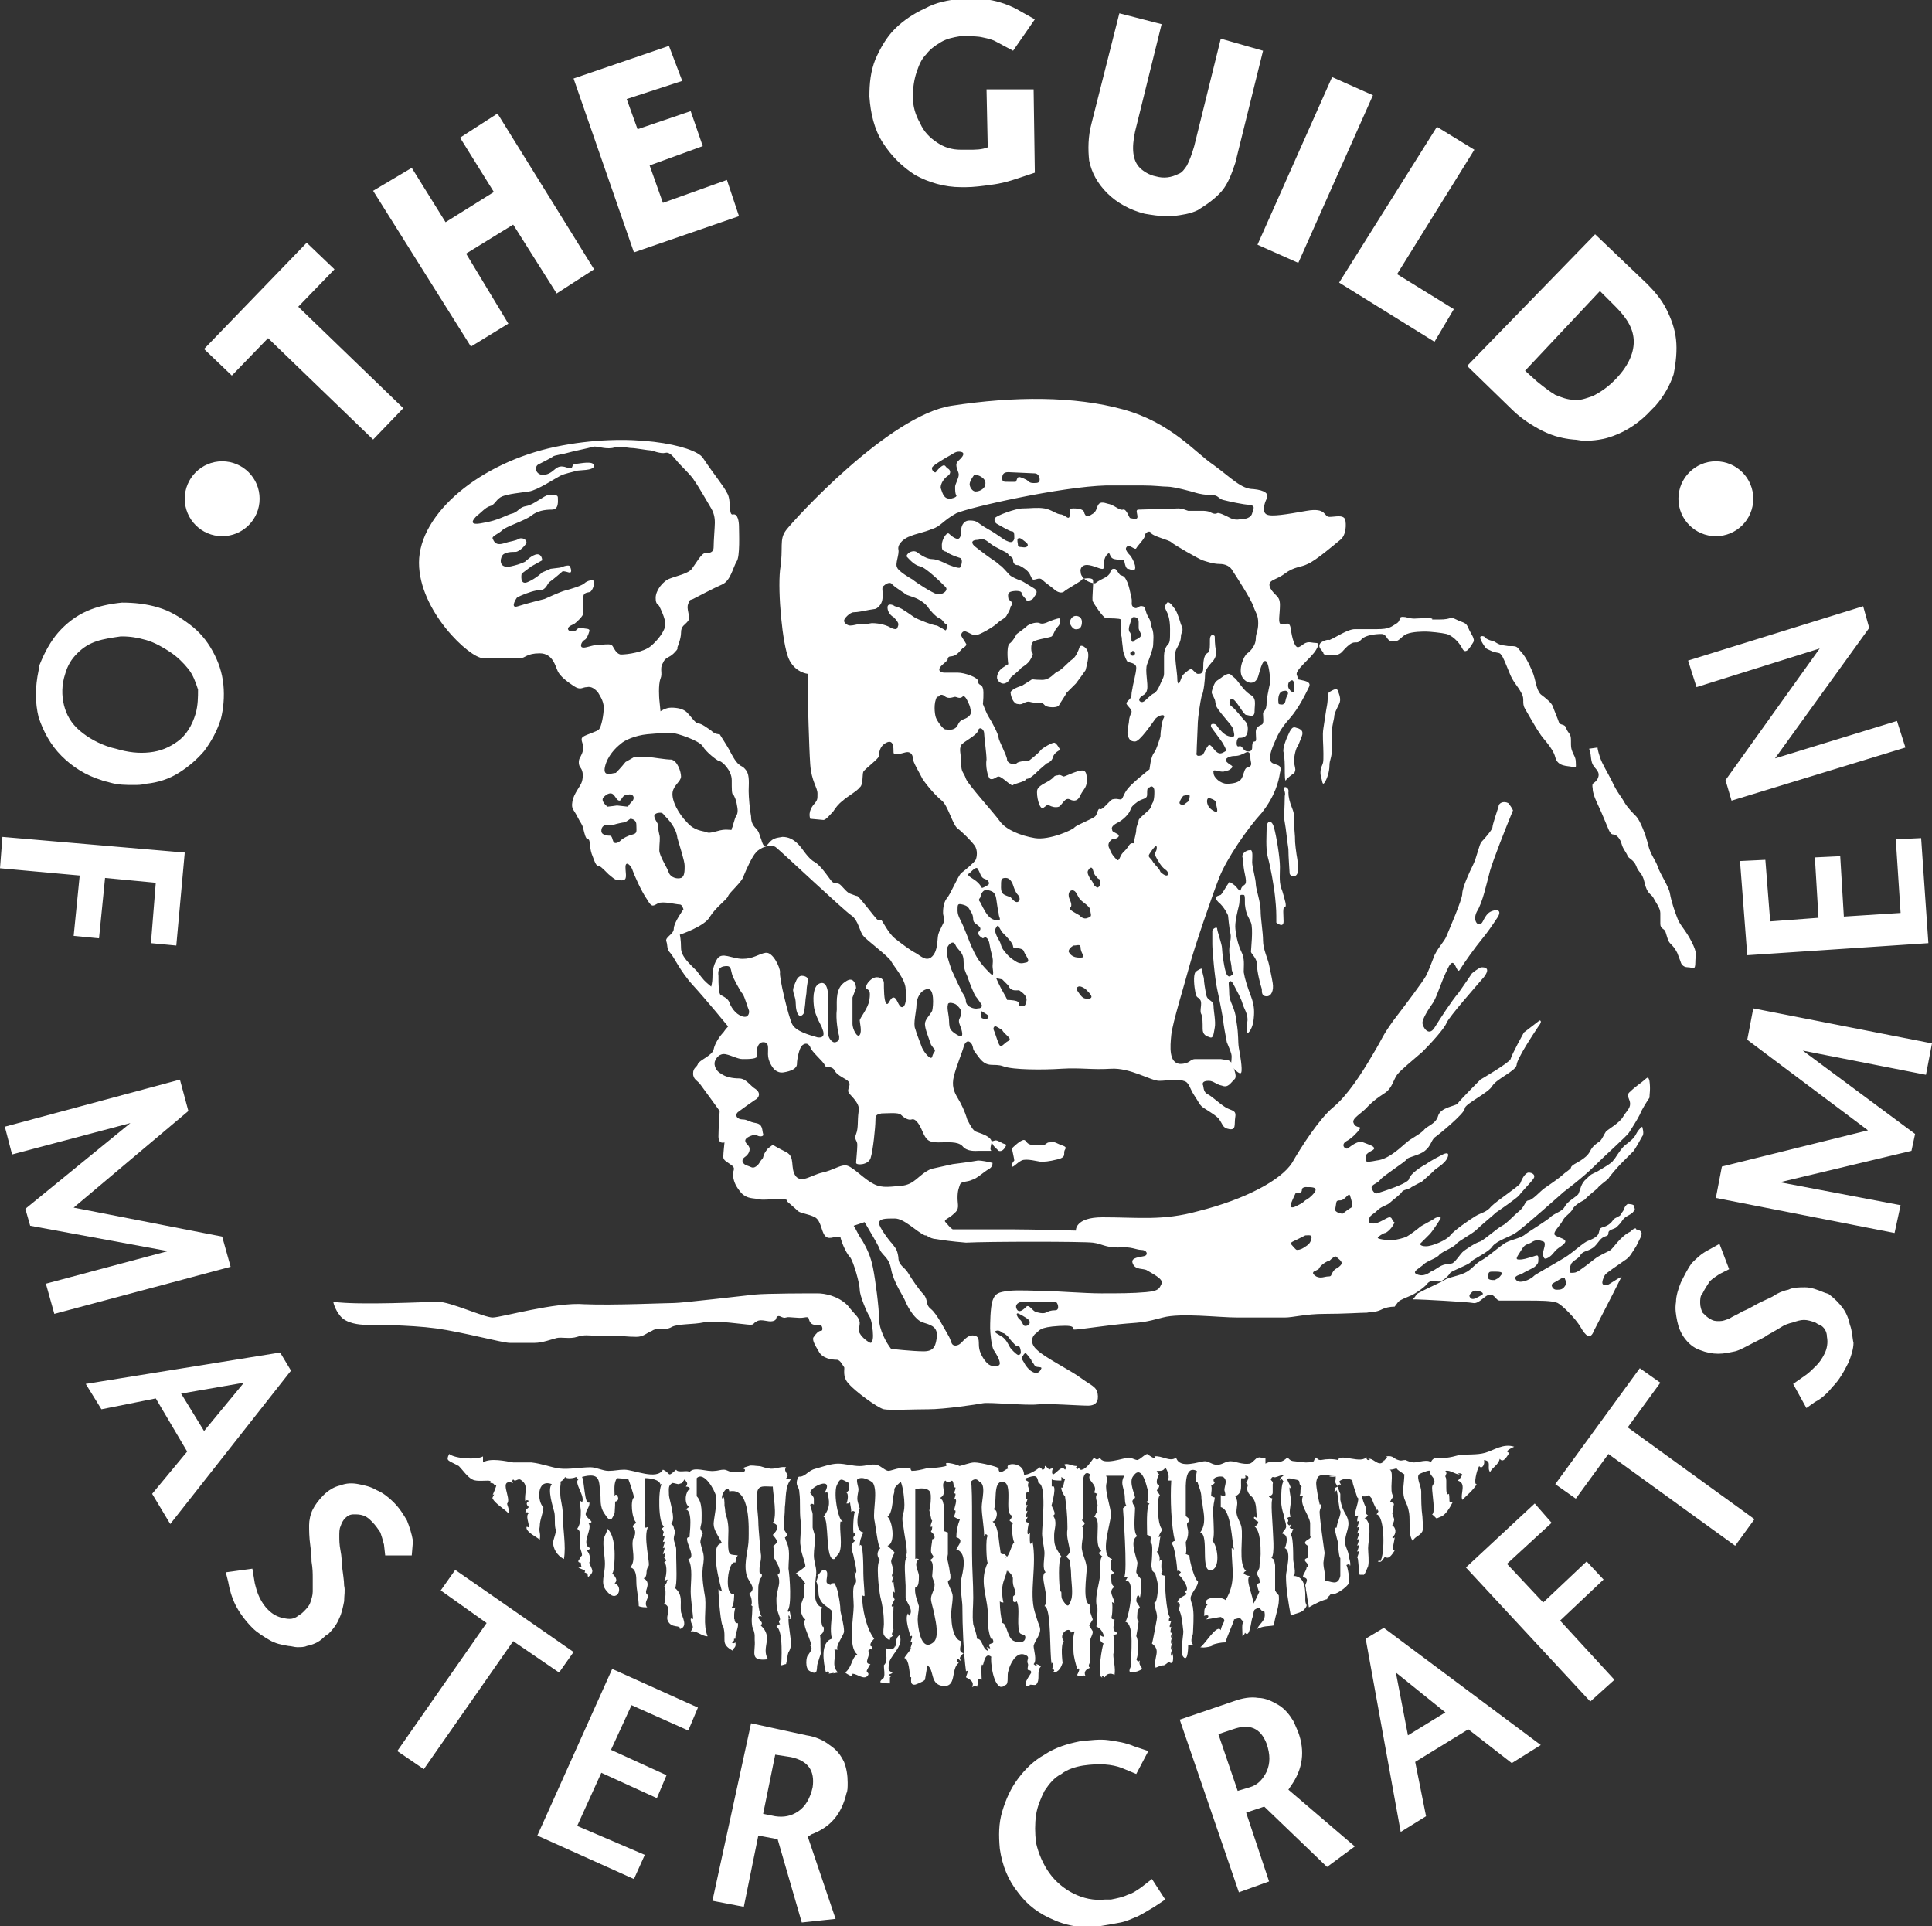 <svg id="Layer_1" xmlns="http://www.w3.org/2000/svg" width="160" height="159.5" viewBox="10 -9.5 160 159.5"><rect x="10" y="-9.5" width="160" height="159.5" fill="#333333" stroke="none"/><style>.st0{fill:#fff}.st1{display:none}</style><g id="Foreground"><path class="st0" d="M113.1 112.7c.2.3-.3.2-.3.2-.1.5.2 1.2-.5 1.5.3.5.1.8.1 1.3 0 .4.3.8.4 1.2.2.9-.3 3.1.4 3.7-.1 0-.2.1-.2.2.1.1.3.2.5.2-.4.3.3 1.7.3 2.3.2-.3.3-.6.5-1-.1 0-.2-.6-.2-.6.2-.2.3 0 .2-.4 0-.1-.2-.4-.2-.5s.2-.4.2-.5c0-.4.1-.7.1-1.1 0-.6 0-1.9-.5-2.3.2-.1.3-.2.3-.4-.1 0-.5-.3-.3-.4l.2.1c-.1-.6 0-1.1-.3-1.6-.1-.2-.4-.3-.5-.7-.1-.3.2-.4-.1-.6.3-.5.2-.6-.1-.6zm7.5 0c-1.1 0-1.5-.3-1.6.6 0 .4.2 1.4.3 1.8.3-.2 0 .4 0 .5-.1.1.4 3.5.4 3.5 0 .1-.1.7-.1.8 0 .6.2.8.1 1.5.5 0 1.1.5 1.3-.4v-1.5c-.1.1-.2-1.1-.2-1.3-.1-.4-.4-1.3-.1-1.2 0-.4.4-1.1.3-1.4-.1 0-.2-1.4-.3-1.7l-.2.2c.1-.5-.1-.3.3-.5-.4-.5-.1-.4-.2-.9-1.2 0 .1.2 0 0zm-22.7.1v.3c-.2 0-.7 0-.8-.1v.6c.5-.3 0 1.5 0 1.5-.1.1.5.8.1.9.4.5.1 1.1.1 1.6 0 .8 0 .9.6 1.8-.3.2-.2 2.4-.1 2.9.2-.1 0 .4.2.7.4.6.5.6.7 0 .2-.5 0-1.6 0-2.2 0-.4-.1-.8-.1-1.1l-.3-.3c.2-.2.3-.3.3-.5-.1-.7-.3-1.1-.2-1.8v-.2c0-1-.1-1.7-.2-2.5-.1 0-.5-.9-.2-.7.1-.2.1-.5.2-.7-.1-.1-.2-.1-.3-.2zm-7.1.2c-.2 0-.3.1-.4.2.1 0 .1 2.1.1 2.7v3.2c0 1.4.1 2.4.1 3.7 0 .8-.1 1.4 0 2.2.1.4.3.8.3 1.2.5 0 .4.8.9 1 0-.1 0-.2-.1-.3.1 0 .2.1.3.1 0-.1-.1-.2-.1-.3.2-.2.5 0 .3-.5-.2.3-.4-1.1-.4-1.3 0-.3.1-.7 0-1-.1-1.4-.7-2.5 0-4-.1 0-.2-2.1 0-2.2-.1-.2-.2-.2-.3 0 0-.8-.2-1.7-.2-2.4 0-.6.4-1.9-.2-2.1.1.1-.1-.2-.3-.2zm2.2.2c-.8 0-.4 1.8-.7 2.3.4 0 .3.9-.1 1 .5.4.5 1.6.6 2.1.1.6 0 .6.4.6.5.5 0 0 0 .3.4 0 .5-1 .8-1.3-.1 0-.3-1.3-.1-1.6-.1 0-.2-.1-.3-.2.1-.1.2-.2.2-.4-.7-.2.2-2.8-.8-2.8zm-7.2.6v5.8c.1-.1.2 0 .3 0-.5.4 0 1 0 1.4 0 .3 0 1-.3.9-.1.6.2 1.2.3 1.6 0 .4-.1.7-.1 1.1 0 .4.2 2.8 1.3 1.9.5-.4.2-1.7.1-2.2-.1-.6-.3-1.1-.3-1.4 0-.4.3-.7.3-1.2 0-.2-.2-.5-.2-.7 0-.3.2-1.2-.2-1.3.6-.4.1-.3.1-.8 0-.3.1-.7.1-.9 0-.1.2 0 .2-.2 0-.3-.3-.4-.3-.5.1-.1.1-.3.1-.4-.3.2 0-.4 0-.5-.1.1-.2-1-.3-.9.1 0 .1.1.1.2 0-.2.2-1.5 0-1.7-.3-.4-1.1-.2-1.2-.2zm7.6 6.7c-.1.6-.4 1-.4 1.6 0 .5 0 .7.1 1.1-.1 0-.2 0-.3-.1 0 .7.1 1.3.2 1.8.4 0 .4 1.3 1 1.5.2.1.8.2.9-.2.1-.5-.4-.2-.5-.6-.2-.9.1-1.9-.2-2.5-.1.1-.2.1-.3 0v-.4c.4-.3.1-.5 0-1-.1-.6.2-.5-.5-1.2 0 .2.2.2 0 0zm24.7 2.5c0 .5.3.3-.1.8-.3.3-.8.3-1.1.5-.2-1.1-.4-2.2-.4-3.3 0-.4.5-2.1-.1-2.3.1-.2.4-1.1-.2-1.2 0-.2.4-.4.3-.7 0-.2-.2-.7-.2-.9-.1-.3-.2-.7-.2-1.1 0-.3 0-1.5.2-1.6-.1-.2-.2-.3-.3-.1 0-.2.1-.3.3-.4-.2-.1-.5.1-.6.1-.2.1-.3-.1-.4.1-.2.2.2.2.1.5v.7c0 .4-.7.2 0 .5-.2.1 0 2.1 0 2.4 0 .4.2 2.2-.1 2.5.3.2.2.2.3.6v2.1c.1.2.2.3.3.4.1.9-.3 1.6-.4 2.5-.5.1-.8 0-1.4.3.3-.6.8-.7.6-1.5-.4.1-.2-.5-.8-.1-.1.1-.1.5-.2.7-.1.3-.2 1.7-.6 1.2 0 .1-.1.2-.2.3 0-.4-.1-1.1.1-1.2-.4-.3-.1-.4-.8-.2 0 .2-.6 1.4-.7 1.9-.4 0-.8.1-1.1.2.2.1-.7.3-1 .2.3-.1 1.4-2 1.7-1.4.1-.7.6-.8 0-1.1-.1 0-1.1.2-1.2.2.3-.3.2-.4-.2-.3.1-.2-.1-.6.3-.9-.6-.6 1-.8 1.5-.4.9-1.5.5-2.6.5-4.3.1 0 .1.1.2.1-.2-.6-.2-3.3-1.1-3.5v-1c.6.3.3-.3.3-.4 0-.4.3-.8-.1-1.1-.2-.1-1.1 0-.7.5-.1.1-.2.2-.3.2.1.3 0 .5 0 .9.1 0 .2.1.3.1 0 .2-.1.5-.1.7-.1.5 0 .8 0 1.3 0 .3.1 1.4-.1 1.6.4.3.7 2.1 0 2.4-1.1.4-.2-2.9-1-3.1.5-.7.3-1.5.2-2.2 0-.2-.1-.4-.1-.6 0-.6-.2-.9-.4-1.6 0 .1.1.1.1.2-.4.2 0-1-.1-.9-1-.5-.9 1.3-.9 1.8v1.9c0 .1.3.2.3.4 0 .1-.2.2-.2.3 0 .3.1.4.1.7 0 .3-.1.6-.2.8 0 .3.1.6 0 1 .1 0 .2.1.3.1 0 .5.5 2.2.7 2.1.1.4-.5.9-.6 1.4 0 .4.2.6.2.9.1.6 0 1.7 0 2s-.3.6 0 1h-.4c0 .1 0 1.5-.4 1-.3-.3 0-1.7 0-2.1-.1-.8-.1-1.3-.4-1.9.2-.2.1-.6-.1-.5.1-.4.5-.5.8-.7l-.2-.2c.6-.1-.3-1.3-.5-1.4l.2-.2c-.1-.1-.2-.2-.3-.1 0-.2-.2-2.2-.5-2.3.1-.1.2-.2.3-.2-.3-1.2-.4-3.5-.3-5h-.3c.2-.3 0-.8-.2-1.1-.2.6-1.1 0-.5.6-.1.1-.4.8 0 .9 0 .2-.1.3-.2.4.1.2.2.3.3.5-.2-.2-.2.7-.2 1 0 .2 0 1.5.4 1.8 0-.2-.6.9-.2.5-.1.5-.1 1.2-.3 1.3.2.2.3.5.2.8.4-.6 0 .8.3.7-.2.4-.2.4.2.5-.1.2.1 3.3.4 3.4-.1.1-.2.5.1.3 0 .1-.3.7 0 .5 0 0-.2.8.1.4 0 .1-.2.4-.1.5s.1 0 .1-.2c0 .2-.2.5-.1.7.1.1.1 0 .1-.2 0 .2-.2.5-.1.7.1.1.1 0 .1-.2 0 .2-.2.5-.1.7.1.1.1 0 .1-.2.1.3.1 1.1-.3.7 0 0-.2.2-.4.3-.3 0-.4.1-.7.2-.2-.9.5-1.4-.3-2 .1-.3.3-1.5.4-2s-.2-.9-.2-1.4c.2.1.3-.9.3-1.3 0-.3-.1-.6-.2-1-.1-.3-.3-.2-.3-.5-.1-.3 0-.6 0-.9 0-.1.1-1.3-.1-1.2-.1-.3.2-.6-.3-.7 0-.5-.1-2.4.2-2.6-.1 0-.2-.1-.3-.1.1-.1.2-.1.2-.2v-.4c0-.3 0-.3-.1-.6-.1-.4-.5-2-1.2-.9-.3.5.2 1.5.2 1.7 0 .1-.3.2-.2.4 0 .2.2.3.2.5 0 .5-.2 2.1.2 2.3-.7.3-.1 1.7 0 2.2 0 .2-.1.6-.1.8.1.3.3.4.4.6 0 .3 0 1.2-.1 1.5-.2-.5-.3.1-.3.3.1.2.2.3.3.5-.1.1-.2.3-.2.4 0 .2-.1.7.1.7 0 .2-.2 1.3-.2 1.3.2.2.2 1.7 0 1.9.1.1.1.3.3.1-.2.6.6.6-.2.9-1.1.3-.5-.3-.5-.6-.1-.7.3-3.3-.5-3.5.3-.4.9-3.6 0-3.4.1-.1.1-.2.2-.3h-.3c.3-.4-.1-5.7-.1-5.7.1-.1.2-.2.3-.2-.2-.2-.1-.8-.2-1.1-.1-.6-.3-.8 0-1.4h-1.5c.2.4 0 .5 0 .9 0 .7.4 1.8.4 2.3 0 .8-1 3.4.1 3.7-.2.2-.2 1.1.2 1.1-.1.1-.2.2-.3.2.1.3-.1.8.3 1-.6.4 0 .9 0 1.4-.1-.1-.2-.1-.3-.2.2-.1.1 1.1.1 1 0 .3-.2.5.2.5 0 .4-.3.9.2 1.1 0 .2-.1.1-.3.2.1.5.1 1.1 0 1.6 0 .5.2 1.1.1 1.7-.3-.2-.7-.1-.8.2-.1-.1-.4-.2-.2 0-.5.1 0-2.8.1-2.8-.2-.1-.4-.3-.3-.7 0 0 .4.3.3 0s-.3-.6-.6-.7c0-.1.2-1.9 0-1.8-.1-.8.2-1.6.3-2.4.1-.3-.1-1.5.2-1.6-.6-.5-.2-.2-.1-.5-.7-.5.1-2.7-.6-2.8.2-.2.1-.3.3-.4-.2-.3 0-.4 0-.5 0-.3-.3-.8 0-1-.1 0-.2-.1-.3-.1.4-.7-.7-1-.3-1.5-.8-.6-.6 1.3-.6 1.3 0 .4.1 2.3-.1 2.5.3.2.3.3 0 .5.3.2-.1 1.4 0 1.9.1.6.3.8.4 1.5 0 .7-.4 3 .3 3.1-.2.3.1.9.2 1.2-.1.2-.2.3-.3.5.1.2.2.3.3.5 0 .3-.2.5-.2.7 0 .3-.1 1.8 0 1.7 0 .2-.3.5 0 .6-.3.1-.6.3-.4.7-.2-.2-.4.2-.7-.1 0 0 .4-.7 0-.5-.1-.4-.3-1-.3-1.5 0-.3-.1-1.1.1-1.6-.1 0-.2 0-.3.1-.1-.6-1.1.1-.6.7-.3.3-.1 1.8-.1 1.8-.1.3-.3.8-.8.8 0-.1.3-.2-.1-.3.1 0 .1-.4.1-.5-.1 0-.1 0-.1.1-.2-.7 0-4.7-.6-4.8.5-.7-.5-2.6.1-2.8-.3-.3-.1-1.1-.1-1.6 0-.3-.2-1.2-.2-1.6 0-.7.4-4.1-.3-4.2-.1-.6-.2-.7-1-.4-.3.1.2.3.2.3-.2.5.1.4 0 .9-.2-.4-.4.7-.1.5 0 .1-.3.7 0 .5 0 0-.3.7 0 .5 0 0-.3.7 0 .5 0 .2-.4.4.1.5 0 0-.3 1.4.1.8 0 .1-.1 1.5.2.7.4 2-.3 4.3.2 5.9.1.3.2.7.4 1.2.2.6-.4 1.1-.5 1.6 0 .3.3 1.2 0 1.5.1.1.4.3.2 0 .1 0 .3.1.4.2-.4.4 0 1.1-.4 1.5-.1.1-.7-.1-.5.1-.9.2.1-1 .1-1.1 0-.3-.3-.1-.3-.3s.1-.3 0-.5c-.1-.3.3-.5-.3-.7-.7-.2-1.2.9-1.3 1.4-.1.3 0 .7-.1 1s-.9.2-.3.3c-.9.2-1.1-2.4-1-2.5-.5-.4-.6.4-.7.7-.2-.4-.1 1.1-.1 1.2-.1-.1-.2-.1-.3 0 0 .2 0 .3-.1.6 0-.1-.2-.1-.4 0 .2-.4-.1-.6-.5-.8 0-.1.3-.7 0-.5-.2-1.5-.3-3.7-.3-5.4 0-.4-.2-1.4-.1-2.2.1-.5.6-2.2-.4-2.5.1-.3.7-.8 0-1 0-.5.1-1 .3-1.5-.2 0-.3-.1-.5-.2 0 0 .3-.7 0-.5 0-.1.4-1.2 0-.9 0 0 .3-.7 0-.5 0-.1.3-.7 0-.5-.1-1.2-.3-.1-.7-.6-.5.3.2 1.1-.4 1.4 0 .3.1 0 .2.4 0 .1.1.3.1.3V117.3c.1 0 .2.1.3.1v1.8c-.1.5 0 .5.1 1.1 0-.1.1.8.1.5 0 .3.1.5-.2.6 0 .4.4.9.4 1.3 0 .6-.2 1.3-.1 1.9 0 .5.2 1.7.8 1.8 0 .4-.3.9.2 1-.1.1-.5.4-.2.6-.1.1-.2-.2-.3-.1-.2.1.1.3.1.3-.7.5-.1 2.1-1.4 1.9-1-.2-.6-1.3-1.2-1.7l-.2 1.2c-.2.2-.8.4-.8.4-.6.1-.2-.8-.4-.6-.1-.4-.1-1.5-.5-1.6 0-.1.8-1 .5-.8 0-.1.3-.7 0-.5 0-.1.3-.7 0-.5-.1-.4-.5-1.5-.2-1.9 0 .1.1.1.1.2.4-.5-.2-1-.3-1.5v-1c0-.4-.2-2.2.1-2.3-.1-.3 0-.3 0-.4 0-.7-.2-1.4-.3-2.3-.2-.9.1-.8.1-1.7 0-.5-.1-1.4-.3-1.9-.8.7-.4.5-.6 1.1-.1.6-.1 1.5-.5 1.8.4.3.7 2.2 0 2.4.2.2.5.4.6.6 0-.1-.3.5-.3.7 0 .1.2.7.2.7 0 .1-.3.7 0 .5 0 .1-.3.7 0 .5 0 .3.1.5.1.9-.3-.4-.1.6 0 .5 0 .1-.5.8-.1.6 0 .3-.1 2 0 1.9 0 .2-.3.5 0 .5-.1.1-.2.2-.3.2.1.4-.3.1-.5-.2-.1-.2 0-.7 0-.9 0-.9-.1-1.5-.3-2.3-.1-.5-.4-2.9 0-3-.3-.3-.3-.7 0-1-.2-.1-.4-2-.5-2.4-.1-.8.3-2.3-.1-3-.2-.2-.9-.6-1.3-.3-.1.1.1.7.1.8 0 .2-.1.5-.1.8s.3 1.1.2.8c-.2.5-.4 1.9.3 2-.2.4-.3.7-.3 1.1.3-.5.3 1.9.3 2.3 0 .5.1 1.5.1 1.8 0 .2-.2-.1-.2.1 0 .9.3 2.6 1 3.5-.1.1-.4.4-.3.6.1.1.1 0 .1-.2v.6c0-.2-.1-.2-.3 0 .3.3-.5 1.1.2 1.1 0-.1-.3.5-.3.5-.1.2.2.2.1.4-.3.5-.9-.1-1.3-.1 0 .1 0 .1-.1.2-.2-.1-.4-.2-.5-.3.6-.5.5-1.2 1-1.5-.8-.6-.3-3.1-.3-4 0-.5-.1-1.1 0-1.6 0-.2.2-.2.2-.5 0-.2-.2-.7-.1-.8 0 .2.1.2.1.1.1-.1-.2-1.2-.2-1.3-.1-.5-.4-.9.1-1.3-.3-.3 0-.4 0-.5s0-.2-.1-.1c-.1-.3 0-1.7.1-1.8-.1-.1-.2-.1-.3 0 0-.3-.1-.6-.1-.8-.1.1-.1.1-.3.1.1-.2.2-.8 0-.9l.2-.2.1.2c-.1.1-.1-.7-.1-.8-.6-.3-.7-.5-1 .2-.1.2-.1.6-.1.8 0 .5.2 2 .6 2.2h-.2c-.1.8.2 1.9-.1 2.6-.1.1-.4.5-.4.5-.8.2-.4-3.4-.9-3.5.6-.8.5-1.3.3-2.1 0 .1-.1.1-.2.1.8-1.4-1.2-.5-1.2 0 0 .1.3.3.3.5v.5c-.1-.1-.2-.1-.3 0 0 .2.2.6.2.8v1.1c0 .1.2.6.2.8 0 .5-.1 1-.1 1.5s.2.9.2 1.4c0 .6-.5 2.7.5 2.9-.2.2-.1 1.8.1 1.6.1.4-.1.6-.3.7.1.2 0 1.5.1 1.5 0-.1-.3.9-.3.9-.1.3.1 1-.6.6-.5-.2-.3-1.3-.2-1.3.1-.2.5-.6.2-.8.3-.2-.8-1.8-.4-2.2-.2-.1-.4-.5-.4-1 0-.3.4-1.1.3-1 0-.3-.1-1 .1-.9 0-.2-.6-.8-.8-.9.3-.2.6-.4.8-.6 0-.3-.4-1.2-.4-1.7-.1-.4.1-1.4 0-2.1-.1-.8 0-1.6-.1-2.3 0-.5-.3-.5-.2-1 .2-.6.1-.1.7-.5.4-.3.5-.4.9-.5s1.2-.4 1.8-.4c.6 0 1.2.2 1.8.2.5 0 1-.2 1.4-.1s.7.5 1 .5c.1 0 .7-.2.8-.2.2 0 1 0 1-.1 0 .1 0 .2.1.3.4 0 .8-.1 1.2-.2 0 0 1.9-.1 1.7-.3-.4-.4 1.3.1 1 .1.2 0 .9-.3 1.3-.3.5 0 2.1.4 2 .5 0 .1 0 .2.1.3.3 0 .4-.2.7-.3-.4-.5 1.3-.6 1.3.5.3.1 1.1-.4 1.3-.6.1.1.2.1.2.2.5 0-.1-.7.6 0 .1-.1.2-.1.3-.1-.1.2-.1.4 0 .5.3-.1.7-.8 1-.4.1-.1.1-.3-.1-.4.3-.2.6.1 1.1.1-.2.3-.1 0 0 .3.2-.3.2.1.4 0 .4-.1.7-.6 1-1 .2.2.3.2.5 0 .2.7 2 0 2.4 0 .2 0 .5.2.7.2.3-.1.5-.4.8-.5 0 0 .8.6.6.2.6-.1 1.3.5 1.8.1.3 1 1.9.3 2.4.3.3 0 .6.3 1 .3s.7-.3 1.1-.3 1 .3 1.6.2c.3-.1.5-.5.7-.5.3-.1.3.2.6 0v.5c.7-.4 1.1.2 1.8-.5.1 0 .2.3.6.3 0 0 .8.1.9.1.2 0 .5 0 .7-.1.1-.3.2-.4.3-.2.1.1.2.1.3.1.5-.1 1-.1 1.4 0 .2-.6 2 .4 2.4-.3-.1.1 0 .3.1.3.2 0 .2 0 0-.1.4-.1.8.6 1.2.3 0-.2 0-.4.1-.1.1-.2.4-.3.2-.4.6-.1.6.2 1 .3.3.1.3 0 .6 0 .2.1.5.2.7.2.3 0 1.2-.3 1.4 0 .1-.3.3-.3.3-.4.7.1 1.3 0 2-.2.7-.1 1.5 0 2.2-.2s1.5-.8 2.4-.5c-.2.1-.9.4-.4.5-.2.3-.5.9-.8.5-.1.5-.6.7-.8 1.1-.3-.4.2-.9-.5-1 .1.4-.2.8-.4.5-.2.3-.5 1.6-.2 1.5-.3.5-.8.9-1.2 1.3-.2-.5.4-1.4-.4-1.6.2-.1.3-.3.4-.5 0 0-.1-.1-.2-.1-.2 0-.2 0 0 .1-.4 0-.8-.4-1.2-.3.2.3 0 .2 0 .5.2.1-.1 1.7.3 1.4.1.8-.1.6.3.7-.2.4-.6 1.1-1 1.2-.5.2-.2.2-.7-.2.3-.1 0-1.7 0-2.2 0-.3.2-.3.2-.5 0-.4-.4-.5-.4-.9 0-.1-.8.2-.9.3-.2.3.2 1 .2 1.4 0 .7 0 1.4.1 2.1 0 .3.1.9 0 1.2-.2.4-.6.4-.8.8-.4-.5-.2-1.7-.3-2.3-.1-.6-.2-.7-.4-1.2-.2-.7 0-1.3 0-2 .2.1-.8-.5-.6-.5-.2 0-.3.1-.6.1.4.2-.1 1.8.3 2.2-.2.3-.2.3-.3.5.3 0 .4.1.3.3 0 .2 0 .4-.1.6.1.5.3.4 0 1 .3.2.4.7 0 1 .1.1.1.1.2 0 0 .3-.3 1.1 0 1.1-.2.3-.5.8-.8.5-.3.4-.3.5-.6.4.1-.1.2-.1.2 0 .4-.5.4-3.8-.3-3.9.2-.3.2-.2 0-.5.3.8-.6-1.1-.3-.7-.6-.7-.1-.2-.9-.3 0 .2.2.7.3.9.1.3-.2.4.2.7-.1.1-.2.2-.3.2.7.4.3 1.9.3 2.5 0 .4.1 1.1 0 1.5-.1.2-.3.8-.4.7h-.3c-.1-.4-.1-1.5-.2-1.4 0-.1.3-.7 0-.5 0-.1.3-.7 0-.5 0-.1.3-.7 0-.5 0-.1.3-.7 0-.5 0-.1.3-.7 0-.5 0-.1.3-.7 0-.5 0-.2 0-.3.1-.5-.1 0-.2 0-.3.1-.1-.3.5-1.6.2-1.6-.1-.4-.4-1.1-.4-1.4-.2-.2-.9-.2-1.1.1.1.1.1.2.2.3-.1-.1-.2-.1-.3 0 0 .2.1.5.2.7v.5c.1.5.2.8.5 1.3.4.8 0 1.2-.1 2-.1.5.3.9.3 1.4 0 0 .2.6.1.8 0-.2-.1-.2-.3-.1.1.1.3 1.2.2 1.5-.1.3-1.2 1.1-1.5.9-.1.2-.5.4-.2.4-.5.1-1.1.4-1.6.7-.1-.4-.1-.6-.2-1.2-.1-.4 0-.2-.1-.6 0-.2.4-.6-.2-.7 0-.3.4-.6.3-1 0 .2.1.2.1.1s0-.2-.1-.3c-.2-.2-.2-.3.1-.4v-.5-.5c-.3-.2-.3-.3 0-.5.2-.1.3-.2.2-.3v-1.1c-.1-.7-.9-1.5-.6-2.2h-.3c.2-.3 0-.5.2-.8-.4-.3.1-.5-.6-.6-1.1-.3-.3.3-.3.8-.3-.6.1 1.1 0 1 0 .4-.2 1 0 1.3-.6.1 0 .2-.3.5.1.2.2.3.3.1 0 .1 0 .2-.1.3.1.1.2.1.3.1 0 0-.2.6-.3.6.3-.5.3 1.5.3 1.9s.3 1.2 0 1.4c1.1 0 1 1.4 1 2zm-5.3-4s.1-.1 0 0c.1.1 0 0 0 0zm6.3-5.8s.1-.2 0 0c.1.1 0 0 0 0zm-3.6 6.4s0 .1 0 0c0 .1-.1 0 0 0zm2.9 3.9s0-.1-.1-.2c0 .1 0 .2.1.2zM47.2 110.9c.5.4 2.3.5 2.8.2v.5c.6-.4 1.9-.1 2.5 0H54c.9.1 1.6.4 2.3.5.8.1 1.8-.1 2.6-.1.5 0 1 .3 1.5.3s.8-.1 1.3-.1c.8 0 2.7.9 3.2 0 .7.3.3.7 1.1 0 .1.3 1 0 1.1.2.4-.5 1.4 0 2.1-.1.2 0 .5-.1.7-.1.3 0 .3.1.7.2h1c.4-.4-.6-.2.4-.5.2-.1.6 0 .8 0 .3 0 .6.2.9.2.4.1 1-.2 1.4-.1-.3.4.4.6 0 .9.1.1.2.1.4.1-.5.6-.4 1.6-.5 2.3 0 .6-.1 1.3-.1 1.8.1.2.2.3.3.5-.1.1-.1.2-.2.2.1.4.2.4.3.9.1.6 0 1.1 0 1.7.1.6.3 3.2-.1 3.5.1.1.1.1.2 0 .3 1.6-.1-.1-.1.5 0 .2.2-.1.2.1s-.2-.1-.2.1c0 .6.2 1.4.2 2.1 0 .2-.1.5-.2.6-.1.3-.1.6-.2 1-.1 0-.3.1-.4.1 0-.2.2-2.9-.4-3.2.1-.1.2-.2.3-.2-.2-.3 0-.3 0-.4 0-.2-.2-.6-.2-.7-.1-.3-.1-.7-.1-1.1.1-.9.4-1.2.1-1.9.5-.2-.2-1.2-.3-1.4 0-.2.1-.8-.1-.9.3-.4.6-.3 0-1 .4-.4.6-.8 0-1 .4-.5 0-2.5 0-3-.6 0-1-.1-1.2.2-.3.5 0 2.1 0 2.7s.2 2.5.2 2.6c.1.5-.1.9-.1 1.3v.3l.2.2c0 .2-.1.3-.2.4 0 .3-.1.3-.1.7 0 .7-.1 1.8.3 2.4-.1-.1-.2-.1-.3 0 0 .3.5.4.2.7 1.1 1 0 1.8.6 2.8-1.6.2-1-.6-1.1-1.6v-.4c0-.1-.1-.5-.2-.7-.1-.6 0-.9 0-1.4 0-.6.1-.1-.1-.4.1.1.1-.8-.2-.9.8-.5-.1-1-.2-1.7-.2-1 .2-2 .2-2.9 0-.7.2-4.3-1.6-3.9-.1-.6-.7.2-.6.6.2-.4.2.3.2.6.1.4 0 .5.2 1 .2.8.1 1.3.1 2.1 0 1.1.2.9.8 1-.2.3-.1.2-.2.6-.6-.3-1 2.8-.1 2.6 0 .1 0 .9-.2 1.1.1.1.2.1.3 0-.1.4-.1.5-.1.7 0 .6 0 .1.1.4-.1-.3-.1.3.2.2.1.3-.2.8-.2 1.3-.3 0 .1.1-.3.3.1.1.2.1.3 0 .1.5-.2.4-.2.7-1.1-.6-.5-.9-.8-2-.2 0-.4-2.4-.4-3.1.1.1.2.1.3.2 0 0-1.2-4 0-4-.3-.6-.7-1.1-.7-1.6 0-.4.3-1.6.2-2.3-.1-.5-1-2.1-1.6-1.5v1.5c.5.5.4 1.5.4 2.1 0 .2-.1.4-.1.6.1.1.1.3.2.4-.1.2-.2.5-.2.7.2 1 .4.9.2 2.1-.1.9.1 1.9.2 2.5.1 1.1-.2 2.2.2 3.2-.5 0-.9-.5-1.4-.4.4-.5 0-.5 0-1 0-.2.2.1.2-.1s-.2-1.6-.2-2.2c0-.9.2-2-.2-2.7.8-.1-.6-1.9.1-1.8 0-.3.3-2.2-.3-2.3.1-.1.2-.2.3-.2-.4-.2-.4-1-.1-1.4.2 0 .2-.3-.2-.3.2-.3.1-.3-.1-.6-.4.5 0 .2-.5.4-.1 0-.4-.1-.5-.1-.4.2-.3.5-.3 1 0 .3.6 2.1.2 2.3 0 .3.1 0 .2.4 0 .1.1.2.1.3 0 .2-.1.4-.1.6 0 .3.2.6.2.9v.7c0 .4.1 2.3-.1 2.5.7.6.4 1.2.5 2 .1.4.6 1.2-.1 1.4.1-.4-.7 0-1-.7-.2-.4.4-1.1-.3-1.4.1-.1.2-1.4 0-1.4.4-.6.1-.3.3-.6-.1 0-.2.1-.3.1.2-.2.3-1.4 0-1.5l.2-.2-.2-.2c.1-.1.2-.5-.1-.3 0-.1.3-.7 0-.5 0-.1.3-.7 0-.5 0-.1.3-.7 0-.5 0-.4.2-.2-.1-.6l.2-.2c-.5-.2-.5-3.1-.2-3.5-.1 0-.1 0-.1.1 0-.5-.9-.6-1.3-.6 0 1.4.1 2.9 0 4.1.1 0 .2 0 .3-.1-.5.7.2 3.2 0 3.3-.3.4 0 .8-.4 1 .6.3.2.9.2 1.1 0 .4.3.1.1.6-.1.2-.2.5 0 .7-.2 0-.5 0-.7-.1 0-.6-.2-1.4-.2-2 0-.4 0-1.1-.5-1.2.5-.6.1-1.5.2-2.2 0-.3.2-.3.2-.7 0-.5-.5-.4.1-.8-.4-.4-.5-1.9-.2-2.1 0-.2-.4-1.4-.5-1.6.1.1-.9 0-.9 0-.3.4-.2 1-.2 1.5.1-.3.3 0 .3.2s-.3.3-.3.2c.1-.2 0 .9 0 1-.2.4-.3.9-.8.1-.5-.7-.3-1.2-.4-1.9-.1-.9 0-1.6-1.5-1.2.2.3.2 2.4.6 2.1.1.3-.3.7-.3 1 .1.4.9.7.2.7.5.4-.7 1.8.2 2.1-.1.1-.2.2-.3.2.3.3.3.8.2 1 .2.6.5.7-.1 1.2-.1-.4.1-.2-.3-.4.2-.2-.2-.2-.5-.4.4-.1.2 0 .2-.4-.2 0-.3-.1-.1-.3 0-.1.1-.2.2-.3 0-.3-.2-.6-.2-.9 0-.4.2-1.1-.2-1.3.3-.4.3-1.1.3-1.5 0-.2-.2-1.1.1-.7.3-.5-.7-1.6-.3-1.9l-.2-.2c-.1.1-.8.2-.9 0-.1.2-.2.3-.4.4.1.1-.1.7 0 1 0 .5.2 1 .2 1.6 0 1.3.3 2.7.1 3.8-.6-.3-.9-.9-.9-1.4 0-.1.4-1.2.2-1.1-.1-.5 0-1-.1-1.4s-.6-1.9-.2-2.3c-1.3-.5-1.2 1.5-.7 1.9 0 .5-.3 1-.3 1.6-.1.5.1.5 0 1.1-.2-.2-1.1-.6-1.1-1 0-.2.2.1.2-.1 0-.3-.3-.9 0-1.1-.1-.1-.2-.1-.3 0 .1-.5-.1-.1.3-.5 0 0-.4-.3 0-.5-.1-.1-.2-.1-.3 0-.1-.6.3-1.3-.3-1.7-.3-.3-.5.2-.7-.1-.1.1-.1.2 0 .3-1.3-.4-.1 1.3-.5 1.7 0 .2.2.4.1.8-.4-.4-1.1-.8-1.3-1.2-.1-.1.3-.5 0-.3 0 0 .3-.7.3-.8-.1 0-.1 0-.1.1-.1-.1 0-.3-.4-.3.3-.4-1 0-1.5-.3-.4-.2-.8-.8-1.1-1.1-.9-.5-1.1-.4-.8-1 .1.1-.1.2 0 0z"/><path class="st0" d="M60.3 117.1c.5.4.6 1.5.6 2.1 0 .3 0 1.4-.2 1.6 0 0 .6.5.2.8.8.3.2 1.8-.7.6-.5-.6-.1-1.3-.1-2.2 0-.6-.2-1.5-.1-2.1.1-.3.3-.6.3-.8.2.1 0 .2 0 0zM78.2 120.5c.6 0 .1.9.3 1.1.1.1.4.2.3.1-.1-.1.3-.1.3-.1.1.1.3.7.3.8.1.5.2 1 .2 1.5.1.5.3 1.2.3 1.7 0 .3-.8 1.3-.5 1.5h-.3c.2.6-.3 1.3.3 1.9-1 .2.3-.1-.8.1.1.1.1-.4-.2-.1-.2-.8-.5-2.5.5-2.8-.2-.7 0-1.6 0-2.3-.5-.5-.9-.5-1.1-1.3 0-.2-.1-1.1-.2-1.1 0-.1.3-.7 0-.5.2 0 .4-.5.6-.5zM98 124.7c.3 0 .4.2.6.5-.4 0-.3-.3-.6-.5zM84.5 125.9c.4 1-.9 1.7-.9 2.5 0 .4-.1.4.3.6 0 .1-.2.1-.3.2l.2.1-.1.1v.5c-.7 0-.7-.1-.8-.1 0-.2.3-.3.3-.4.1-.3 0-.6 0-1 .4-.4.1-.9.2-1.4.1 0 .8.2.7-.3 0 0 0 .1.1.2 0-.5 0-.8.3-1zM62.5 48.3c-.2-.7-.3-.5-.4-1.1 0-.6.1-1.5.3-1.5s.2-.2.7.2.6.7.6 1V48c0 .3-.1.5.1.4.2-.1.7-.4.7-.4l.1.7s-.7.8-.8.8-.4.2-.4.2l-.9-1.4z"/><path class="st0" d="M145.9 92.9l-.4.8c-.4.6-.5.9-1 1.2-.4.3-1.5 1-1.6 1.2s-.4.8 0 .8h.2c.1 0 .2-.1.7-.4.3-.2.4-.2.5-.3-1 2-2.1 4.1-2.3 4.5-.3.8-.7.4-1.1-.3-.4-.7-1.5-1.8-1.9-2s-1.5-.2-2.6-.2h-2.2c-.3 0-.4-.5-.8-.5s-.9.8-1.4.7c-.5-.1-4.4-.3-4.7-.3h-.3c.2-.2.3-.4.3-.4.1-.1.1-.1.7-.4.6-.3 1.3-.6 1.8-.9.5-.2 1.2-.3 1.7-.6s.7-.7 1.3-1c.5-.3 1.4-1.1 1.9-1.4.6-.3 1-.3 1.5-.6.5-.4 1.9-1.2 2.3-1.6.4-.3.9-.4 1.1-.8.2-.4.8-.7 1.1-1 .2-.4.2-.9.7-1.3.4-.4.3-.3.9-.6.5-.3 1.2-.7 1.3-.9.2-.2.5-.8.9-1.2.5-.4.8-.6 1-1s.5-.6.5-.6.2.6 0 .8c-.1.2-.5.9-.7 1.2l-1 1c-.3.3-1 1.1-1.1 1.3-.2.2-.8.6-.9.8-.1.1-1 .8-1 .9-.1.1-.9.4-1.1.9-.3.4-.6.5-.8.9s-.9 1-.6 1.2c.3.2 1 .3.8.6-.2.3-.6.4-.9.8-.3.4-.7.6-.8.5 0 0-.2-.3-.1-.5 0-.2.3-.8 0-.9-.3-.1-.6-.2-1 .1-.4.2-.5.1-.8.6-.3.5-.6.8-.2.8.4 0 .6-.1 1-.2s.6-.3.6.1 0 .4-.3.7c-.3.2-.8.4-1.1.6-.3.1-.6.2-.5.4.1.2.3.3.7.2.4-.1.7-.3.9-.5.3-.2 1.2-.7 1.7-1s.9-.5 1.4-.9 1-.8 1.2-.9.9-.3 1-.7c.1-.4.1-.4.4-.5.4-.1.7-.4.8-.6.2-.2.6-.3.6-.4s.2-.2.3-.5.3-.4.3-.4.6 0 .5.2c0 .2.2.1 0 .4s-.7.4-.9.7c-.2.3-.3.4-.5.6s-.7.2-.7.5-.2.2-.5.4-.5.7-.9.9c-.3.2-.7.2-.9.5-.1.3-.7.5-.8.8-.1.2-.2.7 0 .7.3 0 .4 0 .7-.2s.7-.5 1.2-.9 1.1-.6 1.4-.8c.3-.3.4-.5.8-.9s.6-.5.8-.6c.2-.2.5-.4.5-.2.5.1.5.3.4.6zm-13.5 4.5s-.3-.1-.5.1-.3.3-.1.5.6-.1.8-.2c.3-.1.3-.3-.2-.4zm6.5-.8s-.4.2-.4.3c0 .1.1.4.4.4.3 0 .5 0 .7-.3s.1-.3 0-.6c0-.3-.5.1-.7.2zm-5.1-.1c.1-.1.3-.1.5-.4.3-.3-.2-.3-.6-.3-.4 0-.4 0-.5.4 0 .3.3.3.6.3zm-14.6-.9l-.4.2c-.1.1-.1.2.2.4.4.2.7 0 1 0s.2-.1.4-.4c.2-.3.3-.2.6-.5s-.1-.5-.3-.7c-.1-.2-.5.2-.6.3-.2 0-.8.4-.9.7zm-1.9-2.4s-.5.2-.4.3c.1.1.4.5.5.5s.3 0 .6-.2.5-.3.6-.7c.1-.4-.2-.3-.5-.3l-.8.4zm3.9-2.2s.5-.4.7-.5 0-.7-.1-1-.4.4-.8.4-.3.1-.4.6c-.2.3.3.5.6.5zm-3.9-1.7s-.2.4-.4.9c-.1.5.4.2.6.1s.4-.2.6-.4c.2-.1.5-.3.8-.7.2-.4-.2-.4-.8-.4-.6.1.1.5-.8.5zm-21.9 13.8s-.3-.4-.4-.5-.2 0-.3.2c-.2.2 0 .3.2.7.2.3.4.5.6.6s.5.2.7-.2c.2-.3-.3-.1-.5-.3-.1-.2-.3-.4-.3-.5zm-1.9-1.9s-.3-.3-.4-.3-.3-.3-.6-.2c-.3.1.2.3.5.5s.5.6.6.8c.1.2.5.6.7.7.2 0 .3-.1.2-.5-.1-.4-.3-.2-.4-.3-.1-.1-.4-.4-.6-.7zm1.4-.9s.2 0 .3-.1c.1-.1.1-.3 0-.4s-.4-.3-.8-.5-.1.4.1.5c.2.2.2.5.4.5zm1.2-2h-1.4c-.3 0-.7.2-.5.6s.6 0 .8-.2c.2-.2.5.3.7.4s.7.2.9.1c.2-.1.4-.2.8-.2s.2-.7 0-.7h-1.3zM70.7 71.4c-.2-.5-.1-.9-.5-.9s-.8.1-.7.8c0 .7 0 1.5.2 1.6.2.1.6.3.7.6.1.3.3.6.5.8.2.2.5.4.8.4.3 0 .4-.4.3-.6-.1-.2-.3-1-.5-1.3-.2-.2-.8-1.4-.8-1.4zm23-6.6s.3.4.5.4c.3 0 .3-.4.1-.6-.2-.2-.3-.5-.4-.8s-.3-.6-.6-.6c-.4 0-.4.1-.4.8 0 .6.3.6.8.8zM91 63.6s.2.2.3.4c0 .1.3-.1.5-.2s.1-.4-.2-.5c-.4-.1-.4-.5-.6-.8-.1-.3-.4 0-.7.3-.4.2.3.4.7.8zm.2 1.2s-.2.2-.1.3c.1.1.2.4.5.9s.6.7 1 .7.1-.2.1-.6c-.1-.4-.1-.6-.2-1.2s-.4-.6-.7-.7c-.4-.1-.6.4-.6.6zm1.8 2.9s-.2-.3-.3-.5c-.1-.2-.3.3-.3.3s0 .3.3.8.1.5.5 1 .6.6.9.8c.3.2.5.2.9.1s-.1-.6-.2-.9c-.1-.4-.9-.2-.9-.4 0-.3-.5-.8-.9-1.2zm-1.4.4l-.2.1s-.6-.3-.3-.6-.2-.5-.4-.7c-.2-.2 0-.5-.3-.9-.2-.4-.3-.5-.7-.6-.4-.1-.4 0-.4.5s.3.8.6 1.6c.3.7.4 1.1.8 1.9s.9 1.3 1.3 1.7c.4.4.2-.3.2-.6s.1-.4-.1-1.1c-.2-.7-.1-1.1-.5-1.3zm1.9 4l-.5-.5-.5-.1s.3.7.6 1.2.3.6.3.6.5 0 .8.1.1.4.3.4c.3 0 .4.1.5-.4.1-.4-.3-.7-.6-.9-.3 0-.7.1-.9-.4zm-3.3 1.7s.4.3.8.2c.4 0 .3-.3.3-.3s-.4-.6-.5-.7-.5-1.1-.6-1.4c-.1-.4-.4-.7-.4-1.5s-.5-.9-.7-1.4c-.2-.4-.7.1-.7.5s.1.7.4 1.6c.4.9.6 1.3.9 1.9.5.7.1.7.5 1.1zm2.8 2s-.3-.2-.5-.3c-.1-.1-.3.1-.2.3.1.2.2.6.4 1.1.2.5.4 0 .8-.2s-.3-.5-.5-.9zm-1.7-1s.4.2.5 0c.2-.2-.1-.3-.4-.5-.2-.2-.2.2-.1.5zm-2.7.3s0 .4.1.6.5.5.8.6.2-.4 0-.9 0-.5.1-.9-.3-.7-.4-.8c-.1-.1-.7-.3-.7 0-.1.3.1.9.1 1.4zM87.1 77c-.2-.6-.5-1.3-.5-1.7 0-.4.4-.7.6-1.1.1-.4.2-1.9-.4-1.8s-.9.8-.9 1.3-.3 1.6-.1 2c.1.4.4 1.1.5 1.4.1.4.8 1.3.9.9s.3-.4.2-.6c-.1-.1-.3-.4-.3-.4zm19-14.3s.3.3.5.3.2-.3-.1-.5c-.3-.2-.6-.7-.8-1.1-.2-.3.1-.3.1-.7 0-.4-.4.2-.6.5s.1.3.3.7c.3.4.5.5.6.8zm-5.5 1.1s.2.2.3.2c.2-.1.2-.2.2-.5s-.1-.1-.3-.4c-.2-.2-.2-.3-.3-.6-.1-.3-.3-.1-.4.1s.1.5.2.7c.2.2.2.3.3.5zm-1.2 2.5s.3.4.7.2c.4-.1.2-.3.2-.6 0-.2-.2-.4-.6-.7-.4-.3-.4-.5-.6-.8s-.6-.2-.6.2.3.6.2 1c-.3.2.2.4.7.7zm-.5 2.5s-.4.2-.4.5c.1.2.3.5.9.5s.2-.2.1-.7c0-.5-.2-.3-.6-.3zm1 3.6s-.4-.3-.6-.2c-.2.1-.2.2.1.6.3.4.4.4.8.4.4-.1.1-.4-.3-.8zm8.1-16s-.2.2-.3.5c-.1.2.2.3.4.2.2-.2.4-.2.4-.5.1-.4-.1-.3-.5-.2zm2.1.9s.1.2.5.4.1-.5.1-.7-.2-.3-.5-.4c-.3-.1-.3.4-.1.7zm-8.2 3.5s.1.4.5.8c.3.4.3-.2.6-.5s.3-.3.5-.6.4-.1.4-.2c0-.2.2-.8.2-1.1s.2-.6.2-.8c.1-.2.4-.4.7-.7.4-.3.3-.5.5-.8.1-.3.1-.6.1-.9s-.2-.5-.4-.3c-.2 0-.2.2-.2.6s-.4.3-.8.6-.5.4-.6.7c-.1.3-.6.8-1 1s-.6.4-.5.6c0 .2.2.2.5.4.2.2-.2.4-.5.4-.3.2-.4.5-.2.8zm11.3-8c-.4.2-.6.3-1 .3-.3 0-.9.2-.6.5s.6.3.4.5-.3.2-.7.3c-.5 0-.9-.3-.8.1 0 .4.6.9 1.1.9s1-.1 1.2-.4.2-.7.4-.9c.2-.1.5-.1.4-.5s0-.6-.1-.7c-.1-.2-.3-.1-.3-.1zm3.5-5.7s-.1.3.1.5c.1.2.4.3.4.1s0-.7-.1-.8c-.1-.2-.4.1-.4.2zm-.8 1.7s.3.1.4 0c.2-.1.1-.3.3-.7.2-.3-.1-.4-.1-.4-.1 0-.3 0-.4.1-.2.1-.3.6-.2 1zM104 43.5s.5-.2.5-.4-.2-.4-.2-.6V42c0-.3-.2-.4-.4-.4s-.2.2-.3.5c-.1.3-.2.6 0 .8.1.2.1.3.1.6 0 .2.2.2.3 0zm-.4 1.1c0 .1.1.2.2.2s.2-.1.2-.2-.1-.2-.2-.2c-.1.1-.2.1-.2.2zm-9-8.8s.4.1.5-.1c.1-.2-.3-.4-.4-.5s-.3-.2-.4-.1c-.1.1 0 .4 0 .5 0 .1 0 .2.3.2zm7.3 2.2s.1-.4.3-.4c.2 0 .2 0 .4.3s.2.2.4.3c.2.1.3.4.4.6.1.3.2.7.3 1.2.1.4-.1.6.2.8.3.2.4-.2.7-.1.3 0 .2.4.5.9s.1.4.3.9c.2.5.1 1.1.1 1.4 0 .3-.3 1.1-.5 1.6s.1 1.6 0 2.1-.4.4-.6.7.2.4.3.3c.1 0 .6-.6.9-.7.3-.2.5-.8.6-1s.2-.4.2-.6v-1.5c0-.3.1-.7.3-.9.2-.2.2-.4.2-1.3s-.2-1.3-.3-1.5c-.1-.2-.2-.4 0-.6.1-.3.4 0 .6.3.2.2.4.7.6 1.4.3.6 0 .6 0 1s-.2.7-.4 1.1c-.2.4.1 1.9.1 2.4 0 .4.1.4.1.4.1 0 .2-.4.3-.6.1-.2.5-.5.7-.6.1-.1.4.4.6.4s.3 0 .4-.2 0-.5.1-1 .3-.5.4-.6c.1-.2.1-.4.1-1s.4-.4.4-.3c0 .1 0 .7.1 1.2s-.3.9-.3.9-.6.6-.6 1-.1 1.5-.3 1.9c-.1.4-.3 1.8-.3 2.1s-.1 2.1-.1 2.5c-.1.4.3.3.5.2.1-.1.3-.6.5-.8.2-.1.4.4.7.6.3.2.5 0 .7-.1.1-.1-.1-.4-.2-.6-.1-.2-.8-1.1-1-1.4-.1-.3.2-.3.4-.2.1.1.1.2.5.6.4.4.7.4.9.4.2 0 .1-.3 0-.7-.2-.4-1.3-1.5-1.4-1.9s0-.3-.2-.7-.2-.3 0-.9c.2-.5.3-.4.8-.8.6-.4.6-.1.9.1.3.2.7 1 1.3 1.4.6.3.4.8.4 1.4 0 .6-.5.3-.7.3s-.8-1.2-1.1-1.3c-.3-.1-.4.4-.1.6.3.2.9 1 1.1 1.2s.3.5.2 1c-.1.4-.5.4-.7.4s-.3.8 0 .7.3.3.6.4c.4.1.5-.1.5-.3s0-.5.2-.5.1-.3.1-.8c0-.4.3-.5.5-.6s.1-.6.1-.9.3-.1.3-1c.1-.9.3-1.5.3-1.7s-.1-1.3-.3-1.6c-.3-.3-.5.5-.7 1.2s-.9.7-1.3.1.1-1.8.4-2 .7-.7.7-1.2.2-.6.2-1.3-.2-.8-.4-1.4c-.2-.6-1.5-2.6-1.7-2.9-.2-.4-.6-.6-1.1-.6s-1.1-.2-1.4-.3-2.4-1.3-2.6-1.5-1.6-.5-1.7-.8c-.1-.2-.5 0-.5.3 0 .2-.6.8-.7 1s-.6-.4-.8-.1c-.2.2.2.6.3.7.1.1.5.8.4 1.1s-.4 0-.6 0-.3-.7-.3-.7-.3 0-.8-.1-.3-.7-.6-.4c-.3.3-.3.8-.3 1.1s-.6-.1-1.2-.2c-.5-.1-.8.2-.7.6 0 .4.6.9 1.2.9.7-.5.9-.4 1.2-.8zM87.6 48.2c-.3.5-.2 1.4-.1 1.7s.6 1 .8 1 .5.1.8-.1c.3-.2.2-.5.6-.7.3-.1.7-.3.7-.6s-.1-.6-.2-.8-.3-.7-.5-.5-.5 0-.6 0-.5.2-.8 0c-.2-.2-.4-.2-.5-.1 0 .1-.2.1-.2.1zm3.2-12.4s.9.7 1.2.9c.3.2.6.4.8.6.2.1.6.6.8.8.2.2.7.4 1 .5.2.1.5.3 1 .6s.1.6 0 .8-.5.3-.6.2c0-.1-.4-.4-.4-.6 0-.2-.6-.2-.9-.1-.3.1-.2.4-.2.5 0 .2.2.2.3.4.1.2 0 .2-.1.3 0 .1-.1.4-.3.7-.1.3-.5.4-.8.7s-1.5 1-1.8 1-.5-.2-.8-.3c-.2-.1-.4.1-.4.3 0 .1.3.5.4.7.1.1-.1.3-.3.4-.2.2-.4.5-.7.6-.3.1-.4 0-.5.2-.1.1.2 0-.4.5s-.2.7.1.7h1.1c.6 0 1.7.4 1.7.7 0 .4.3.2.4.6.1.3 0 1.3 0 1.3s.3.8.5 1.1.8 1.4.8 1.7c0 .2.7 1.5.7 1.8s.6.5.8.3c.2-.2 1-.2 1-.2s.8-.6 1-.9c.2-.2.9-.6 1.1-.6s.5.6.5.6-.5.2-.6.6c-.1.4-.5.5-.5.5s-.6.5-.8.7c-.2.2-.6.6-.9.6 0 .2-1 .4-1.1.5-.1.2-.9-.7-1.2-.7-.2 0-.4.3-.7.2-.2-.1-.4-1.1-.3-1.6 0-.5-.2-1.9-.2-2.2s-.4-.6-.5-.2c-.1.4-1.2.9-1.4 1.2-.2.4 0 .7 0 1.5s.2.7.4 1.3c.2.5 2.3 2.8 2.8 3.5s1.7 1.2 2.9 1.4c1.2.2 3.2-.7 3.3-.9.2-.2 1.5-.7 1.7-.9.2-.2.2-.7.4-.6.2.1.7-.6 1-.8.4-.1.5 0 .7 0s.2-.4.6-.9 1.8-1.6 1.8-1.6.1-1.1.4-1.4c.2-.3.4-1 .5-1.3 0-.3.1-1.3.3-1.6.1-.3-.4-.2-.7.1-.3.4-1.3 1.9-1.7 1.9-.4 0-.5-.2-.6-.5s.1-1 .1-1.2.1-.5.2-.7-.3-.5-.4-.7.4-.4.4-.7.1-.6.1-.7c0-.1.3-1.2.3-1.6 0-.4-.5-.4-.7-.5-.1 0-.4-.8-.4-1s-.1-.7-.1-1c-.1-.3-.1-1.4-.1-1.5s-.9-.1-1.2-.1c-.3-.1-1-1.2-1.1-1.4s.1-1.6 0-1.8-.9-.1-.9 0-1.3.8-1.5 1c-.3.2-.7-.1-.8-.2-.1-.1-.8-.6-1-.8s-.5 0-.7 0-.2-.4-.5-.7-.7-.5-.8-.5c-.2 0-.4-.1-.4-.4 0-.3-.3-.3-.4-.5s-1-.5-1.5-.9-.6-.4-1-.3c-.6 0-.6.3-.2.6zm-7 6.7s.2.1.4.1c.1 0 .2-.3.2-.4 0-.2-.3-.5-.4-.6-.2-.1-.5-.4-.5-.8s.5-.2.6-.1c.1 0 .6.2.7.3.2.1.6.4.9.6.3.2 1.6.7 1.9.7.2.1.7.4.7.4.1 0 .2-.5.1-.5-.2 0-.3-.4-.6-.5-.3-.1-.9-.8-1-1-.2-.2-.4-.4-.8-.6-.4-.2-.9-.3-1-.4-.1-.1-.8-.5-1.1-.8-.2-.3-.6 0-.7.1-.2.1-.1.4-.1.7s0 .7-.3 1-.3.2-.8.3-1 .2-1.3.2-.8.5-.8.7.3.4.5.4c.3 0 .5-.1.7-.1s.6 0 1.1-.1c.7 0 1.3.2 1.6.4zm17.8-11.8c-3.7.1-11.3 1.8-12.4 2.3-1.1.6-1.3 1.1-2 1.3-.7.3-1.4.4-1.8.6-.4.1-1.1.6-1 1.1.1.4-.3 1.2-.1 1.5.1.3 1.1.9 1.3 1 .2.2 1.6 1.1 2 1.2.4.1 1-.3.7-.6s-1.6-1.6-2.1-1.7c-.5-.1-.9-.6-1.1-.8-.1-.2.4-.6.8-.4.4.3.9.6 1.3.6s1 .3 1.2.4c.2.1 1 .4 1.1.3.1-.1.3-.7 0-.8s-.9-.3-1.1-.5c-.4-.1-.4-.2-.4-.6s.4-1.1.6-.9c.2.2.6.5.8.4.2-.1.2-.6.2-.7 0-.2.1-.8.7-.8.7 0 .6.2 1.5.7s1.3.9 1.6 1c.2.1.5.2.6-.2 0-.4 0-.6-.2-.6s-1-.5-1.2-.6-.3-.3-.2-.5c.1-.2 1.7-.8 2.3-.8.6 0 1.2-.1 1.8 0 .6.1 1 .5 1.4.5.4.1.6.5.7.1s-.2-.6.3-.6.9.1.9.4c.1.2.2.4.6.1.4-.2.4-.5.5-.7s.2-.4.8-.2c.6.1 1 .6 1.3.5s.5.7.6.7.6.2.6-.1-.2-.6.1-.6c.3 0 3-.1 3.3-.1s.5.1.8.2h1.2c.1 0 .4 0 .6.1s.4.2.6.1c.1-.1.7.2.9.3.2.1.5.3 1 .2.4 0 .9-.1 1-.5s.3-.6-.2-.7c-.5 0-1.8-.3-2.2-.4-.4-.1-.4-.4-.9-.4s-1.1-.1-1.4-.2c-.3-.1-1.8-.5-2.3-.5s-1-.1-2.1-.1h-3zm-12.9 1.1s.6-.1.5-.3c-.1-.1-.1-.4-.1-.7 0-.2.3-.7.3-1 0-.2-.2-.5-.2-.8s.3-.4.5-.7 0-.4-.3-.4-.5.2-.7.3-1.4.8-1.5 1 .2.5.3.4c.1-.1.2-.3.5-.5s.3.1.5.2.3.4 0 .6c-.3.2-.6.6-.6 1 .2.6.3.9.8.9zm2-2s-.4.5-.4.8c0 .2.2.6.5.6.4 0 .8-.3.8-.6.1-.5-.6-.8-.9-.8zm2.8-.2c-.4 0-.5.2-.5.5s.1.3.5.3h.6c.1 0 .1-.4.3-.4.1 0 .6.2.7.3s.2.2.5.2.5 0 .5-.3-.2-.5-.4-.5l-2.2-.1zM68.9 72.2s.1-.4.1-.7c0-.3 0-1 .4-1.6s1.2 0 2.1 0c.9 0 1.3-.4 1.9-.5s1.2 1.2 1.2 1.6c-.1.4.7 3.7 1 4.3.3.6 1.4.9 2.1 1.1.7.1.5-.5.4-.7 0-.2-.6-1-.7-1.9s0-1.8.6-1.9.6 1.1.6 1.4v2.9c0 .2.3.7.6.6.3-.1.3-.2.3-.5-.1-.3-.3-1.4-.2-2.2 0-.8-.1-1.8.7-2.3.8-.6.9.5.9.5l-.3.8v2.2c0 .4.4 1.2.6.9.2-.3 0-1 0-1.2s.7-1 .8-1.7c.1-.7 0-.8-.2-.9s0-.6.5-.9c.4-.2.9 0 .9.4s0 1.5.2 1.7.3-.5.6-.5.4.8.7.8c.3 0 .4-.7.3-1.5 0-.8-1-1.9-1.2-2.3s-2.1-1.8-2.3-2.1c-.3-.3-.4-1.3-1-1.7-.6-.4-5.7-5.2-6.2-5.6-.4-.4-1.4 0-1.7.4-.3.3-.8 1.4-1 1.9-.1.5-1.2 1.4-1.3 1.7-.1.3-1 .9-1.5 1.7-.4.8-2.5 1.5-2.5 1.5s.1.4.1 1.1.7 1.3 1.3 1.9c.6.8.6.8 1.2 1.3zm-7.1-18.6l.7-.4h1.3c.2 0 1.3.2 1.8.2.5.1.8 1 .8 1.4 0 .4-.6.7-.7 1.3-.1.7.5 1.8 1.2 2.5.6.7 1.3.7 1.6.8.3.2 1-.2 1.6-.2.5 0 .5.1.5-.1.1-.1.2-.8.4-1.1.2-.3 0-.9 0-1s-.2-.7-.3-.7c-.1-.1-.1-.4-.1-1.2 0-.8-.8-1.6-1.1-1.6-.2-.1-1-.7-1.3-1.2-.3-.5-2.2-1.1-2.5-1.1-.4 0-1.1 0-2.1.1s-1.9.5-2.2.8c-.4.3-1.1 1-1.3 1.9s.6.5.9.5c.1-.1.4-.4.8-.9zM65 58s-.1-.2-.3-.2c-.1 0-.4 0-.5.2-.1.2.3.7.3.8 0 .1 0 .4.1.8.1.3 0 .7 0 1.3 0 .5.7 1.5.8 1.9.2.4.7.5 1 .4.3-.1.3-.6.3-1s-.4-1.6-.6-2.3c-.1-.9-.8-1.6-1.1-1.9zm-3.9-.8l.9.1s.1-.2.4-.5c.2-.3 0-.6-.4-.5-.5 0-.5.5-.7.5s-.3-.3-.5-.5-.5-.1-.8.2c-.3.3.2.7.3.8.1 0 .8-.1.8-.1zm-.3 1.6h-.5c-.2 0-.5.1-.5.5s.6.4.7.4c.2 0 .2.3.3.5s.4.1.6-.1c.2-.2.6-.4 1-.5s.3-.3.3-.8-.5-.5-.5-.5-.4.3-.5.3-.6.1-.9.2zm-6.1-29.9c-.6.2-.3 1.1.5.9.8-.2.8-.9 1.7-.6.8.3.2-.3.9-.3.7-.1 1.4-.2 1.4.2-.1.4-1.2.3-1.5.4s-.9.2-1.3.4-1.9 1.2-2.6 1.3c-.7.1-1.7.2-2.2.4s-.6.7-1 .8-.8.6-1.1.8c-.2.2-.9.9.5.6 1.3-.2 2-.7 2.5-.8.5-.2.5-.5 1.1-.6s1.5-.9 1.8-.9.8-.1.8.2.1 1-.5 1-1.2.1-1.7.5-2.1.9-2.4 1.2c-.3.3-.9.5-.8.7.1.2.2.6.9.4.6-.2 1-.2 1.3-.4.3-.1.6.1.6.3s-.6.8-.9.8c-.3 0-.9 0-1.1.3-.2.3-.3 1.1.7.9.9-.2 1.2-.4 1.2-.4s.6-.6 1-.6.4.5.4.5l-.9.5-.8.6s-.2 1 .5.7 1.2-.8 1.2-.8l.7-.3.8-.1s.7-.3.8-.1.2.6-.1.5-.5-.1-.5-.1-.8.7-1.1.9c-.2.2-.2.4-.5.6-.2.2-.1 0-.6.1s-1.3.4-1.6.6c-.2.3-.5.9.1.7s2.2-.6 2.2-.6 1.3-.6 1.7-.7c.4-.1 1.4-.4 1.6-.6.2-.2.8-.4.8-.1 0 .3-.1.6-.3.8-.2.1-.6 0-.6.5v1.3c0 .2-.5.7-.8.9-.3.1-.6.3-.4.5.2.2.6 0 .6 0s.2-.3.5-.2.7 0 .6.3c-.1.3-.2.6-.4.7-.2.1-.4.5-.2.6s.6-.1 1.2-.2c.6 0 1-.1 1.2 0 .2 0 .3.7.8.8.6 0 1.9-.2 2.5-.7s1.2-1.3 1.2-1.8-.4-1.3-.5-1.5c-.1-.2-.3-.1-.3-.7s.6-1.4 1.2-1.6c.5-.2 1.5-.4 1.8-.8.3-.4.8-1.3 1.1-1.3s.7 0 .7-.5.1-1.7.1-2c0-.2 0-.7-.3-1.2s-1.1-1.9-1.4-2.3c-.2-.4-1.3-1.4-1.5-1.7-.2-.2-.5-.7-.9-.6-.4.1-1.1-.2-1.2-.2-.2 0-1.3-.2-1.6-.2s-.9-.2-1.6 0c-.7.1-1.3-.2-1.6-.1-.3.1-1.8.4-2.1.5s-1.1.2-1.2.3c-.1.1-1.1.6-1.1.6zm26.9 62.8l-.9.3c.2.3.4.8.7 1.2.4.7.7 1.3.9 2.3.2 1 .5 3.3.5 4.2 0 .9.6 2 1 2.5 0 0 1.8.2 2.7.2s1-.5 1.1-1.3c0-.8-.6-.9-1.2-1.1s-1.2-1.2-1.4-1.7c-.2-.5-1-1.6-1.2-2.7s-.8-1.1-1-1.8c-.3-.6-.8-1.4-1.2-2.1zm5.9 1.4c-.2 0-.5-.1-.8-.3h-.1c-.7-.3-1.7-1.4-2.5-1.4s-1.3 0-1.3.4c0 .3.8 1.4 1.1 1.7.2.3.4.4.5 1.1 0 .7.5.8.8 1.3s.9 1.4 1.3 1.8c.4.5.1.8.6 1.2.5.4 1.2 1.8 1.5 2.3 0 0 .1.2.2.5s.5.3.8 0 .6-.7 1.1-.6.3.6.4 1.1.5 1.1.8 1.3c.3.2.9.2.9-.1 0-.3-.3-.8-.5-1.1-.2-.3-.3-1.5-.3-1.8s0-1.7.2-2.3c.2-.6.5-.7 1.3-.8.8-.1 2.3 0 3 0 .8 0 3.3.2 4.7.2s2.6 0 3.7-.1 1.1-.3 1.3-.7c.2-.4-.9-.9-1.2-1.1-.3-.2-1 0-1.2-.6-.2-.5.7-.5 1-.6s.2-.5-.3-.5c-.4 0-.8-.3-1.9-.2-1.1 0-1.3-.3-2.1-.4-.8-.1-8.7-.1-10.5 0-1.2-.1-1.9-.2-2.5-.3zM77.1 58.3c-.2-.6.2-1.1.4-1.3.2-.3.2-.3.2-.8s-.5-1-.6-2.4-.2-5.4-.2-5.8v-1.7s-1.1-.1-1.6-1.3-.9-5.4-.7-7.3c.3-1.9-.1-2.5.5-3.3s8.5-9.5 13.7-10.3 10.2-.8 14.2.3 6 3.6 7.5 4.6c1.5 1.1 2.3 2 3.3 2 1 .1 1.3.4 1.1.8-.2.4-.4 1.1 0 1.3s1.6 0 3.3-.3c1.7-.3 1.4.5 1.9.5s1.1-.2 1.3.2c.1.4.1 1.3-.4 1.7s-2 1.7-2.7 2c-.6.3-1.1.2-1.9.8s-1.5.5-1.2 1.2c.4.7.8.6.8 1.4 0 .8-.2 1.5.1 1.6.3.1.7-.4.8.4.1.7.3 1.5.6 1.5.4-.1.5-.5 1.1-.4.5.1.8-.1.4.6s-1.8 1.7-1.6 2.1c.2.4-.2.3.3.4.5.1.9.2.7.6-.2.4-.8 1.7-1.6 2.6-.8.9-1 1.4-1.3 2.1-.3.7-.5 1.4-.1 1.6.4.2.8.1.6.8-.1.7-.4 1.9-1.5 3.3-1.2 1.3-2.9 3.8-3.5 5.3s-2.1 5.9-2.5 7.4-1.4 4.7-1.5 5.7-.2 2.3.7 2.4c.9 0 .8-.4 1.3-.4h2.1l.6.1s.2 0 .4.4c.1.4.4 1 .1 1.2-.3.3-.5.7-1 .5-.5-.1-.7-.4-1.1-.4-.5 0-.5.2-.5.3.1.1 0 .6.4.8.4.2 1 .8 1.5 1.1.5.3.9.2.8.8-.1.6.1 1.1-.5 1s-.5-.4-.9-.9c-.4-.4-1.2-.8-1.4-1-.2-.2-.2-.3-.6-.9s-.4-1.1-.9-1.2c-.5-.2-1.3 0-2 0s-2.4-1.1-4-1-2.5-.1-4.1 0c-1.5.1-4 .1-4.8-.2-.8-.3-1.3.2-2-.7-.7-.9-.4-.6-.6-1.1-.3-.5-.6-.2-.7.2-.1.4-.6 1.6-.8 2.4-.2.8 0 1.3.3 1.8s.6 1.1.8 1.8c.3.6.5.9.7 1s1.5.4 1.3 1c-.1.4-.1.5 0 .6h-1c-.3 0-1 .1-1.4-.4-.4-.4-1.2-.3-2-.3s-1-.2-1.3-.9c-.3-.7-.6-1.1-.9-1s-.7-.2-.9-.4c-.2-.2-1.2-.1-1.6-.1-.4.1-.5.1-.5.6s-.2 2.5-.4 3.1c-.2.6-1.2.6-1.2.4s.1-1.1.1-1.5-.3-.4-.1-.9c.2-.5.1-1.1.2-1.8.2-.7-.6-1.3-.8-1.6-.2-.3.2-.6 0-.9s-1-.5-1.2-1c-.3-.4-.7-.1-.8-.4-.1-.3-1.1-1.1-1.2-1.5-.2-.4-.5-.3-.7-.1-.2.2-.4 1.1-.4 1.5s-.5.6-1.1.7-.9-.4-.9-.4-.4-.5-.4-1.1.1-1-.4-1-.6.8-.5 1.1c.1.3-.7.3-1.2.3-.4 0-.9-.3-1.4-.4s-.8.3-.9.6c-.1.3.1.8.5 1 .4.3 1 .4 1.5.4.6 0 .9.6 1.4.9.4.3.3.7-.1.9-.3.2-1 .7-1.4 1-.3.3 0 .6.4.6s.5.2 1.1.3c.6.1.5.6.6.9.1.3-.5.2-.5.1s-.5 0-.8.2-.2.4.1.7c.2.3 0 .7-.3.9-.3.2-.3.5.1.7.4.1.5.3.8.1.3-.2.3-.4.5-.6s0-.3.5-.9l.4-.3s.3.2 1.1.6c.8.4.3 1.3.8 2 .5.6 1.3-.1 2.2-.3.9-.2 1.4-.6 1.9-.6s1.3.9 2.1 1.4c.8.5 1.3.4 2.5.3s1.4-.9 2.5-1.4l1.8-.4s1.6-.2 2.1-.3c.3 0 .8.1 1.2.2 0 .2-.1.4-.3.5-.5.3-1 .8-1.4.9-.4.2-.9.1-1 .4s-.2.5-.2 1.1.2.9-.3 1.3c-.4.4-.9.5-.7.7.2.2.3.4.6.6H94c1.4 0 5.1.1 5.1.1s-.1-1.1 2.2-1.1c3 0 5 .3 7.9-.5 4-1 6.9-2.6 7.8-4 .8-1.4 2.3-3.7 3.4-4.6 1.2-1 2.3-2.7 3.3-4.4.9-1.5.7-1.4 1.7-2.8 1-1.3 2.5-3.3 2.7-3.7.2-.4.4-.9.7-1.7.4-.8.8-1.1 1-1.6.2-.5 1.3-3 1.3-3.5s.6-1.8.9-2.4.5-1.7.7-1.9c.2-.2.9-1 .9-1.2s.4-1.4.5-1.7c0-.3.4-.5.8-.3 0 0 .2.2.4.6-.7 1.7-1.6 4-1.9 5-.3 1.1-.6 2.6-1.1 3.4-.4.8.2 1.4.5.8s.5-.8.9-.9c.3-.1.7 0 .3.6s-.8 1.2-1.3 1.8c-.5.6-1.5 2-1.8 2.5-.3.5-.4-1.4-1-.1-.6 1.2-.8 2.1-1.2 2.8-.5.7-.9 1.4-.9 1.7s.5 1.2 1 .4c.5-.8 1.4-2.2 2-2.9.5-.7 1.1-1.6 1.1-1.6s.6-.5.8-.5c.2 0 .8 0 .2.8-.6.7-2.9 3.3-3.1 3.8s-1.3 1.7-2 2.4c-.8.7-1.8 1.5-2.1 1.9-.3.4-.4 1.1-1 1.5s-.9.6-1.4 1.1c-.5.6-1.4 1-1.2 1.4.2.5.7.2.5.5s-.7.8-1.1 1c-.5.3-.1.7.1.6s.8-.7 1.3-.5.9.3.9.5-.7.3-.7.7c0 .4-.1.5.9.3 1.1-.1 2.2-1.3 2.5-1.5.3-.3 1-.6 1.4-1 .3-.4 1-.5 1.2-1.2.2-.7 1.4-.8 1.6-1 .2-.3 1.9-2 1.9-2s2.4-1.4 2.5-1.7c.1-.4 1.1-2.2 1.1-2.2l1.3-1s.3 0-.1.5c-.4.6-1.8 2.7-1.8 3.2-.1.5-1.6 1.1-2 1.7-.3.6-2.3 1.5-2.3 1.9s-2.2 2.2-2.5 2.4c-.3.3-.3.7-.8 1.1-.5.4-1.4.5-1.5.7s-2 1.4-2.2 1.7c-.2.3-.8.4-.7.7.1.3.3.5.5.4.3-.1 2.6-.8 2.6-1.2.1-.4 1-1 1.4-1.2.4-.3 1.2-.7 1.2-.7s.8-.5.6.1-1.1 1-1.2 1.2c-.2.2-.9.8-1 .9-.1 0-.6.3-.8.4-.2.2-.7.2-.8.4-.1.2-.8.7-1 .9-.2.2-.7.3-1 .6-.3.3-.4.3-.6.5-.1.1-.3.6.1.6.4.1 1-.3 1.2-.4s.4-.2.5.1c.1.3.3.1.1.4-.2.4-.6.7-.7.7s-.6.3-.6.4.7.2 1.1.2 1.1-.2 1.3-.3c.2-.1 1-.7 1.1-.8.1-.1 1.1-.6 1.2-.7s.6-.2.5 0-.7 1.1-.9 1.3l-.8.8s0 .2.5.2 1.7-.5 2-.9c.3-.4 1.6-1.3 2.1-1.6.5-.3.9-.3 1.3-.8.5-.5 2.2-1.6 2.4-1.9.1-.3.4-.9.7-.9.3 0 .6.2.4.5s-1 1.1-1.2 1.4c-.3.3-1.6 1.2-1.9 1.4-.2.2-1.3 1.1-1.7 1.5-.5.4-1.3.8-1.6 1.1-.2.3-1.1.6-1.4.9-.2.3-1 .5-1.3.8-.3.3-1 .6-.6.8.4.2.8.1 1.2-.2.5-.2.7-.5 1.2-.6s.3 0 .6-.1c.3-.2.6-.7.8-.9.2-.2 1.1-.8 1.5-.9.4-.2 1.4-1.1 1.8-1.3.4-.2.9-.8 1.4-1.2.5-.4.5-.9.8-.9s1-.8 1.3-1 1.3-.9 1.5-1.1.7-.5.7-.6c0-.2.5-.4.8-.6s.6-.4.8-.8.5-.6.8-.8c.2-.2.3-.5.5-.8.2-.2 1.1-.7 1.4-1.2.3-.5.6-.7.6-1.1s-.4-.7 0-1c.4-.4 1-.8 1.1-.9 0 0 .2-.2.4-.3 0 .1.1.2.1.3.1.7 0 1.1 0 1.4-.2.3-.6.9-.8 1.4-.2.4-.7 1.2-.9 1.5s-2 1.9-2.9 2.8-2.5 2.1-2.5 2.1-3.6 3.2-4 3.4c-.4.3-1.5.6-1.9 1.1-.3.5-1.7 1.1-1.8 1.3-.1.2-1.5.7-1.7.9-.1.2-.5.6-.8.7-.3.1-.8-.2-1.1.2-.3.4-1.3 1-1.4 1-.2.1-.8.3-1 .5l-.3.4c-.4 0-.8.1-1 .2-.6.3-.8.2-1.3.3-.5 0-1.9.1-3.5.1s-2.6.3-3.3.3h-3.9c-1.6 0-4.7-.4-6.2 0s-1.7.4-3 .5-3.9.5-4.3.5.4-.4-1.3-.3c-1.7.1-1.6.4-1.9.6s-.6.8.1 1.4c.6.6 2.8 1.7 3.6 2.3.8.6 1.3.7 1.4 1.3.1.6-.1 1-.8 1-.8 0-3.3-.2-4.2-.1-.9.1-4-.2-4.5-.1s-3.2.5-4.5.5-3.2.1-3.7 0-2.4-1.5-2.9-2.1c-.6-.6-.3-1.3-.4-1.4s-.3-.6-.6-.6c-.4 0-1.2-.1-1.5-.7-.3-.5-.6-1-.4-1.2.2-.3.4-.5.6-.5s.1-.5-.1-.5-.6.1-.8-.2 0-.5-.5-.4-1.3-.1-1.5 0c-.3.1-.5-.2-.7-.1s0 .3-.4.4-.9-.2-1.3 0-.2.3-.6.3c-.3 0-2.9-.4-3.8-.2-.9.2-2.2.1-2.7.4s-1.2 0-1.6.3c-.5.2-.7.5-1.3.5-.7 0-1.5-.1-1.8-.1h-1.7c-.4 0-.8-.1-1.4.1-.6.2-1.3 0-1.7.1s-1.2.4-1.8.4h-2.1c-.6 0-3.9-.9-6.1-1.2-2.2-.3-5.5-.3-5.9-.3-.4 0-1.5-.1-2-.7s-.6-1.2-.6-1.2c2.2.3 7.7 0 8.7 0s3.8 1.3 4.5 1.3 5.2-1.3 7.6-1.1c2.4.1 6.7-.1 7.4-.1.7 0 5.7-.6 6.7-.7s4.6-.1 5.2-.1 1.7.2 2.5 1c.7.9.9.9 1 1.4 0 .5-.2.6 0 .9.2.4.8.8.9.8s.2-.2.2-.6-.1-1.3-.3-1.6c-.2-.3-.8-1.7-.8-2.2s-.5-2.3-.8-2.7c-.4-.4-.8-1.5-.8-1.7h-.1c-.5 0-.9.3-1.2-.1-.3-.4-.3-1.2-.8-1.5-.6-.3-1.1-.3-1.4-.5-.3-.3-.8-.7-.9-.8-.1-.1.2-.2-.7-.2-.9 0-1.3.1-1.7 0-.4-.1-.9 0-1.4-.5-.5-.6-.6-.9-.7-1.4-.1-.4.3-.6-.1-.9s-.7-.4-.7-.7c0-.3.1-1.2.1-1.2s-.5.2-.5-.5c0-.6.1-2.1.1-2.1s-1.3-1.8-1.6-2.2c-.2-.3-.6-.4-.6-.9s.3-.5.4-.8c.1-.3 1.2-.7 1.3-1.2s.5-1.1.8-1.4c.2-.3.4-.5.4-.5s-1.8-2.2-2.9-3.4c-1.1-1.2-1.6-2.4-1.9-2.7-.3-.3-.2-.6-.3-.9-.2-.4.6-.6.6-1.1s.8-1.6.8-1.6-.1-.4-.3-.4c-.3 0-1.4-.3-1.8-.1-.4.2-.5.4-.9-.3-.5-.7-1.1-2.1-1.2-2.4-.1-.4-.6-.9-.6-.3s.2 1.1-.3 1.1-.5 0-1.1-.5c-.6-.6-.7-.7-.9-.7-.2-.1-.3-.5-.5-1-.2-.6-.1-1.2-.3-1.2s-.3-.5-.4-.9c-.1-.4-.2-.4-.5-1s-.5-.6-.4-1.2c.1-.7.7-1.3.8-1.7.1-.4.1-.8-.1-1.1-.2-.2-.2-.6-.1-.8.1-.2.3-.5.3-.9s-.3-.7 0-.9 1.1-.4 1.3-.6c.2-.2.4-1.2.4-1.8s-.4-1.1-.5-1.3c-.2-.2-.5-.5-.9-.4-.4 0-.5.3-1.1-.1-.6-.4-1.1-.8-1.3-1.2s-.4-1.5-1.5-1.5-1.2.4-1.6.4H50c-1.1 0-5.3-3.9-5.3-7.9 0-4.1 5.1-8.3 11.3-9.6s11.5-.1 12.2.9c1 1.5 1.7 2.3 2 2.9.4.6.1 1.9.5 1.8.4-.1.5.6.5 1 0 .5.1 2.5-.2 2.9-.3.5-.5 1.6-1.2 1.9-.7.3-2.2 1.1-2.4 1.2-.2.1-.3 0-.4.4-.2.4.2 1 0 1.4-.3.4-.6.4-.6 1 0 .5-.3 1.2-.3 1.2 0 .1.1.1-.3.5s-.7.3-.9.8c-.3.5 0 .8-.2 1.3s-.1 1.7-.1 1.7l.1 1s.4-.3.9-.3 1 .1 1.3.4c.3.3.7.9.9.9.3 0 .8.4 1.1.6.3.3.6.3.7.3 0 0 .7 1.1.8 1.3.1.2.5 1 .8 1.2.2.2.3.1.6.5s.2 1.2.2 1.7.1 1.6.2 2.1c0 .4.1.7.4 1 .3.3.3.6.4.8.1.2.2 1 .6.5s.6-.5 1.2-.6c.5 0 .9.2 1.3.6s.8 1.2 1.4 1.5c.6.4 1.2 1.4 1.4 1.6.2.2.4.1.6.2s.6.7.9.8c.3.1.5.2.6.2.2.1 1.4 1.7 1.6 1.9.2.2.3 0 .4.1s.6 1.1 1.1 1.5 1.3 1 1.7 1.2.9.8 1.4.3.4-1.4.5-1.8.5-1 .5-1.2-.1-.4-.1-.6 0-.8.3-1.2c.3-.3.9-1.8 1.2-2.1.4-.3 1.1-.9 1.2-1.1s.2-.8-.1-1.2c-.3-.4-1-1.1-1.4-1.4s-.8-1.9-1.3-2.3-1.2-1.2-1.6-1.8c-.3-.6-.8-1.4-.8-1.7s-.2-.6-.6-.5-1 .3-1 0c0-.4 0-1.1-.6-.8s-.6.9-.6 1.1c0 .2-1.2 1.1-1.3 1.3-.1.2 0 1.1-.3 1.3-.2.3-1.1.8-1.4 1.1-.4.3-.6.6-.8.9-.2.2-.6.7-.8.7l-1.1-.1z"/><path class="st0" d="M93.7 46.6c-.1.3-.5.7-.9.4s-.2-.7 0-1c.3-.3.7-.5.7-.5s-.2-1.4.1-1.7c.3-.2.6-.8.6-.8s.7-.5.9-.7c.3-.2.8-.3 1-.2s.5 0 .7-.1.8-.3.9-.3.2.4-.1.7c-.3.3-.3.6-.5.8-.2.1-.9.2-1.2.3-.3.1-.5.1-.5.7s.3.2 0 .8-.8.7-.9.9c-.2.2-.8.7-.8.7zM98.6 42.1c0-.3.2-.6.5-.6s.5.2.5.5-.1.6-.4.6c-.4.1-.6-.5-.6-.5zM94.6 47.3c-.4.1-1 .4-.9.6 0 .2.2.9.6.9.4.1.5-.2.9-.2.4.1.5.1.9.1s.3.2.6.3c.3.1.9.1 1-.1.1-.2.6-.9.6-1l.8-.8c.3-.4.6-.8.8-1.1.1-.4.3-1.1.2-1.5-.1-.4-.6-.7-.7-.4s-.3.8-.6 1c-.3.2-.9.9-1.2 1-.3.1-.6.7-1.3.7-.8 0-.8-.1-.9 0-.3.2-.8.5-.8.5zM97.3 54.8c-.4.5-1.2.6-1.4 1.1-.1.5.2 1.7.5 1.5s.3-.3.5-.2c.2.1.5.2.8.1.3-.2.5-.8.9-.6.4.2.7.1.9-.4.2-.4.5-.6.5-1.1s0-.9-.4-.9-1.4.5-1.5.5-.3-.2-.5-.1c-.2 0-.3.1-.3.1zM75.9 71.8c.1-.3.3-.5.5-.5s.5.1.5.3c0 .3-.1.6-.1.9s-.1.7-.1.9-.1.8-.1.9-.2.4-.4.3c-.2-.1-.3-.6-.3-1 0-.5-.2-.8-.2-1-.1-.2.2-.8.2-.8zM93.8 85.6c.1-.1.7-.7 1-.7.2 0 .2.4.7.4s.8.1 1 0 .2-.2.4-.2c.3 0 .3-.1.7.1.4.2.8.2.6.5-.2.3.2.6-.6.8-.8.2-1.1.2-1.4.2-.2 0-1.2-.3-1.6-.1-.4.2-.7.6-.8.5-.1-.1.1-.4.2-.5 0-.1-.2-1-.2-1zM92.3 85.4c-.1-.2-.3-.4-.1-.4.3-.1.3-.1.7.1.3.2.5.1.4.3-.1.2-.3.5-.6.4l-.4-.4zM120.1 43.5c.5-.2 1.5-.9 2.1-.9h1.8c1.1 0 1.2-.2 1.7-.5.4-.3 0-.6.7-.5.7.2.8.1 1.3.1.4 0 .4-.1.8 0s-.4.1.7.1.8-.3 1.4 0c.6.3.8.2 1 .7.2.5.6.9.4 1.2s-.6 1.1-.9.5c-.3-.6-.9-1.1-1.3-1.2-.4-.1-1.4-.2-1.7-.2-.3 0-1.1 0-1.6.2s-.6.7-1.2.6c-.5 0-.4-.6-.9-.6s-1.3.1-1.6.4c-.3.3-.3.3-.6.3s-.6.3-.8.5c-.2.2-.3.4-.6.5-.3.1-1.2.1-1.2-.1s-.6-.5-.2-.9c.5-.3.7-.2.7-.2zM133.7 43.6c.5.3.5.3 1.2.4.7 0 .7 0 1 .4.4.4.7 1 1 1.7s.3 1.5.7 1.9c.4.3.9.7 1 1s.4 1 .5 1.3.5.1.6.5c.2.5.4.4.4 1s0 .6.1.9c.1.3.3.5.3.9s.1.5-.3.4c-.4-.1-1.2 0-1.4-.8s-1.1-1.6-1.3-2c-.3-.4-.9-1.5-1.2-2s0-.8-.3-1.3c-.3-.6-.7-.9-1-1.7-.3-.7-.5-1.3-.7-1.5-.1-.2-.4-.1-.8-.3s-.4-.1-.7-.6-.3-.7.1-.6c.2.3.8.4.8.4zM141.6 52.5c.2.4.1.9.3 1.3.2.4.7.6.4 1.2-.3.5-.5.2-.4.8 0 .6.5 1.4.9 2.4.4.9.5 1.4.8 1.4s.6.4.7.8c.1.4.4.7.5 1 .1.2.5.3.7.8.2.6.5.5.7 1.4s.5.9.7 1.2c.2.4.6.9.6 1.3v.9c0 .4.3.4.4.6.1.2.2.8.4 1s.4.4.6.8c.2.5.3.8.3.8s.1.4.6.4c.4 0 .6.3.6-.4s.2-.7-.3-1.7-1-1.4-1.2-2c-.2-.5-.5-1.4-.6-2s-.8-1.6-1-2.2-.6-1-.8-1.8c-.2-.9-.7-2.1-1-2.4s-.7-.7-1-1.2c-.2-.4-.6-.8-1-1.7-.4-.8-.8-1.4-1-2s-.2-.8-.2-.8l-.7.1zM119.4 54.1c.2-.5.2-.4.2-1.2s-.1-1.5 0-2.1.2-1.4.3-1.9c.1-.5 0-1 .2-1.1s.6-.4.7-.1c.1.3.3.7.1 1.1-.2.4-.4.8-.4 1s-.2.8-.2 1.3v1.4c0 .8-.2.9-.2 1.4s-.2 1.1-.4 1.4c-.2.3-.2-.2-.3-.5-.1-.3 0-.7 0-.7zM117.2 54.5c.1-.3.1-.2 0-.7s.1-1.2.2-1.4c.1-.1.2-.4.4-.9s-.1-.6-.3-.7c-.2 0-.4-.3-.7.3-.3.6-.6 1.4-.5 1.7.1.4.1 1.2.1 1.4 0 .3 0 1.1.1.9s.7-.6.7-.6zM116.4 56.4c0 .9-.1 1.8 0 2.2.1.5.2 1.6.3 2.2 0 .7.1 1.8.1 2 0 .3.7.5.7-.3s-.1-.9-.2-1.8 0-.4-.1-1.5c0-1.1 0-1.3-.2-1.8s-.3-.9-.3-1.3c.1-.3-.3-.6-.4-.3.2.4.1.6.1.6zM115.7 66.9c0-.9 0-1.1-.1-2.1s-.4-2.6-.6-3.3c-.2-.7-.1-2-.1-2.5s.4-.7.6 0 .5 2.5.5 3.3-.1 1.3.2 2c.2.7.4 1.3.2 1.3s-.1.7-.1 1.2c0 .6-.6.1-.6.1zM113.8 75.1c.1-.8.1-1.3-.2-2.1-.3-.8-.5-1.4-.6-2 0-.6.1-1.1-.2-1.7-.3-.6-.5-1.6-.5-2.1s.2-1.3.3-1.7c.1-.4 0-.9.2-.9.3 0 .3-.1.3.8.1.9.3 1 .5 1.5s0 2.2 0 2.4c0 .2.5.5.5 1.1s.3 1.7.4 2c0 .3 0 .6.4.6s.6-.5.5-1.1-.2-1-.3-1.5c-.1-.5-.5-1.3-.5-2s-.2-1.8-.2-2.5-.4-1.8-.4-2.2c0-.4-.3-1.4-.3-1.8s.1-1.1-.2-1c-.3 0-.7.3-.6.6.1.3 0 .5.2 1.4s0 .8-.2 1-.1.5-.3.3c-.2-.2-.2-.3-.5-.5s-.3-.2-.4 0c-.1.1-.4.7-.6.9-.2.1-.7.1-.2.6.5.4.8 1.1.8 1.1s.1 1.1.2 1.5-.1.9-.1 1.4.2 1.2.2 1.5.2.4.1.5c-.2.1-.3.3-.5 0s-.4-1.9-.4-2.2c0-.3-.4-1.4-.4-1.6s-.4 0-.4.2v1.1c0 .5.2 2.8.4 3.7.2.9.5 2.5.5 2.6 0 .2.2 1.3.3 1.8.2.5.4.9.4 1.2 0 .4-.1.7 0 .8.1.1.7.8.8.5.1-.3-.1-1.5-.2-2-.1-.6 0-1-.2-2.2-.1-1.2-.6-1.6-.6-2.3 0-.7-.1-.9 0-1s.2-.1.4.3.6 1.1.7 1.5.5.9.4 1.5-.1 1.1.1.9c.3-.3.4-.9.4-.9zM109.7 71.5c0 .3.1.9.2 1.4s.6.4.6.9c0 .4.2 1.3.1 1.8s-.1.9-.4.8-.6-.2-.6-.7 0-.9-.1-1.2c-.2-.3.1-.9-.1-1.2-.2-.3-.3-.1-.4-.6s-.2-1.4 0-1.7c.2-.2.5-.3.5-.3l.2.8zM34.7 15.9l3-3.1-2.3-2.2-8.5 8.8 2.3 2.2 3-3.1 8.7 8.4 2.5-2.6zM51.2-.1l-3.1 2 2.8 4.5-4 2.5-2.8-4.5-3.2 1.9L49 19.2l3.1-1.9-3.5-5.8 3.9-2.4 3.6 5.7 3.1-2zM70.2 5.4l-5.3 1.9-1.1-3.1 4.4-1.6-1-2.9-4.4 1.5-.9-2.5 4.6-1.5-1.1-2.9L57.5-3l5 14.4 8.7-3zM91.7-2.1l.1 4.8c-.5.2-1 .2-1.6.2h-.6c-.8 0-1.4-.2-2-.6-.6-.4-1.1-.9-1.4-1.6-.4-.7-.6-1.4-.6-2.2 0-.7.1-1.4.3-2 .2-.6.4-1.1.8-1.5.3-.4.7-.7 1.2-1s1-.4 1.6-.5h.6c.4 0 .9 0 1.3.1.5.1.8.2 1 .3l1.5.8 1.8-2.6-1.6-.9c-1.2-.6-2.5-.9-4-.8h-.5c-1.1.1-2.1.3-3 .8-.9.4-1.8 1-2.5 1.7s-1.2 1.6-1.6 2.5c-.4 1-.5 2-.5 3.1.1 1.4.4 2.7 1.1 3.8s1.6 2 2.7 2.7c1.1.6 2.4 1 3.8 1h.4c.6 0 1.4-.1 2.1-.2.8-.1 1.5-.3 2.1-.5l1.5-.5-.1-6.9h-3.9zM111.1-6.3l-2.2 8.9c-.2.7-.4 1.2-.6 1.6-.2.3-.4.6-.7.7-.6.3-1.2.4-1.9.2-.5-.1-1-.4-1.3-.7-.6-.6-.7-1.6-.4-3l2.2-8.9-3.5-.9-2.3 9.1c-.3 1.1-.3 2.2-.2 3.1.2 1 .7 1.9 1.5 2.7.8.8 1.9 1.4 3.1 1.7.6.1 1.2.2 1.8.2h.5c.8-.1 1.5-.2 2.1-.5.8-.5 1.5-1 2-1.6s.8-1.4 1.1-2.3l2.3-9.3-3.5-1zM123.702-1.614L117.52 12.27l-3.38-1.504L120.32-3.12zM132.1 2.9L129 1l-8.1 12.9 7.9 4.9 1.6-2.7-4.7-2.9zM148.8 18.6c-.1-.9-.4-1.7-.8-2.5s-1-1.5-1.6-2.1l-4.3-4.1-10.6 10.9 3.6 3.5c.7.7 1.4 1.2 2.3 1.7s1.8.8 2.9.9c.3 0 .6.1.9.1.8 0 1.6-.1 2.4-.4 1.1-.4 2.2-1.1 3.2-2.2l.3-.3c.7-.8 1.2-1.7 1.5-2.6.2-1 .3-2 .2-2.9zm-6.3-4l1.3 1.3c1 1 1.5 1.9 1.5 2.9s-.5 2.1-1.6 3.2c-.6.6-1.2 1-1.8 1.3-.6.2-1.1.4-1.6.3-.5 0-1-.2-1.5-.4-.5-.3-1-.7-1.5-1.1l-1-.9 6.2-6.6zM28.5 47.2c-.1-1-.4-1.9-.9-2.8-.5-.9-1.1-1.6-1.9-2.2-.8-.6-1.6-1.1-2.6-1.4-1-.3-2-.4-3-.4-1 .1-2 .3-2.9.7-.9.4-1.7 1-2.4 1.8-.6.7-1.1 1.6-1.5 2.6-.1.2-.1.4-.1.5-.3 1.4-.3 2.7 0 3.9.4 1.2 1 2.3 1.9 3.2.9.9 2 1.6 3.3 2 .2.1.4.1.7.2.7.2 1.3.2 2 .2.3 0 .6 0 1-.1 1-.1 1.9-.4 2.7-.9s1.5-1.1 2.1-1.8c.6-.8 1.1-1.7 1.4-2.7.2-.8.3-1.8.2-2.8zm-2.3 2.4c-.3 1-.8 1.8-1.5 2.3s-1.4.8-2.3.9c-.9.1-1.8 0-2.8-.3l-.4-.1c-1-.3-1.9-.8-2.6-1.4-.7-.6-1.1-1.3-1.3-2.1s-.2-1.7.1-2.6c.2-.7.5-1.2 1-1.7s1-.8 1.6-1c.6-.2 1.3-.3 2-.4h.1c.7 0 1.3.1 2 .3.7.2 1.4.6 2 1 .6.4 1.1.9 1.5 1.4.4.5.6 1.1.8 1.7 0 .6 0 1.3-.2 2zM10.2 59.8l-.2 2.6 6.6.6-.5 5 2.1.2.5-5 4.2.4-.4 5 2.1.2.7-7.7zM28.4 92.9l-12.3-2.4 9.5-8-.7-2.6-14.5 3.9.6 2.3 9.8-2.6-8.7 7.1.4 1.4 11.4 2.1-10.1 2.7.7 2.5 14.6-3.9zM33.2 102.5l-16.1 2.6 1.3 2.1 4.5-.9 2.6 4.4-2.9 3.5 1.5 2.5 10-12.7-.9-1.5zm-3 2.5l-3.3 4-1.9-3.1 5.2-.9zM44.2 118.1c-.1-.6-.3-1.2-.5-1.7-.3-.5-.6-1-1.1-1.5-.4-.4-.9-.8-1.4-1-.5-.3-1-.4-1.5-.5s-1-.1-1.5.1c-.5.1-1 .4-1.4.8s-.7.8-.9 1.2c-.2.4-.3.9-.3 1.3s0 1 .1 1.7.1 1.1.1 1.3c.1.6.1 1 .1 1.4v1.1c0 .3-.1.6-.2.9-.1.3-.3.5-.6.8-.2.2-.3.2-.4.3-.4.3-.7.3-1.2.2s-.9-.3-1.3-.7c-.3-.3-.5-.6-.7-1s-.3-.8-.4-1.2l-.2-1.2-2.2.3.2.8c.1.6.3 1.3.6 1.9.3.6.8 1.3 1.4 1.9.4.4.9.7 1.4 1s1 .4 1.6.5c.2 0 .5.1.7.1.3 0 .6 0 .8-.1.5-.1 1-.3 1.4-.7.1-.1.2-.2.4-.3.4-.4.7-.8.9-1.3.2-.4.3-.9.4-1.4 0-.5.1-.9 0-1.3 0-.4-.1-1-.2-1.8 0-.2 0-.6-.1-1.1s-.1-.9-.1-1.2c0-.3 0-.6.1-.8.1-.3.2-.5.4-.7.2-.2.4-.3.7-.3.3 0 .5 0 .8.1.3.1.5.3.7.5.3.3.5.6.7.9.1.3.2.6.3 1l.1.9h2.2l.1-1.2zM47.7 120.5l-1.2 1.7 3.8 2.7-7.4 10.6 2.2 1.5 7.4-10.6 3.8 2.6 1.2-1.7zM67 133.8l.8-1.9-7.1-3.2-6.2 13.8 8 3.6.9-2-5.6-2.4 2-4.4 4.6 2.1.8-1.9-4.6-2.1 1.7-3.7zM80.1 139c.1-.2.1-.5.1-.9 0-.6-.1-1.2-.3-1.7-.3-.6-.6-1-1.2-1.4-.5-.4-1.2-.7-1.9-.8l-4.6-1-3.2 14.7 2.6.5 1.2-5.9 1.6.3 2 6.9 2.8-.3-2.3-6.8.3-.2c1.6-.6 2.5-1.7 2.9-3.4zm-4.6-3c1.4.3 2 1.1 1.8 2.5-.2.9-.6 1.6-1.2 2s-1.2.5-1.9.4l-1-.2 1-4.9 1.3.2zM105.4 146.1l-.9.7c-.3.2-.7.5-1.1.6-.4.2-.9.3-1.4.4h-.5c-.9.1-1.8-.1-2.6-.5s-1.5-1-2-1.7-.9-1.6-1.1-2.5c-.1-.8-.1-1.6 0-2.3s.4-1.4.7-2c.4-.6.8-1.1 1.4-1.4.5-.4 1.2-.6 1.8-.7 1.4-.2 2.4-.1 3.2.2l1.2.5 1-1.9-1.2-.4c-.7-.3-1.4-.4-2.1-.5s-1.5 0-2.4.1c-1 .2-2 .5-2.9 1.1-.9.5-1.6 1.2-2.2 2s-1 1.7-1.3 2.7-.3 2-.2 3.1c.2 1.4.7 2.6 1.5 3.6.8 1.1 1.8 1.8 3 2.3.9.4 1.9.6 2.9.6.3 0 .6 0 .9-.1.6-.1 1.2-.2 1.7-.3s.9-.3 1.4-.5c.4-.2.9-.5 1.4-.8l.9-.6-1.1-1.7zM119.9 145.1l2.3-1.7-5.5-4.7.2-.3c1-1.4 1.2-2.9.6-4.5-.1-.2-.2-.5-.4-.9-.3-.5-.7-1-1.2-1.3s-1.1-.6-1.7-.6c-.6-.1-1.3 0-2.1.3l-4.4 1.5 4.9 14.3 2.5-.9-1.9-5.7 1.5-.5 5.2 5zm-5-7.9c-.3.6-.7 1.1-1.4 1.3l-1 .3-1.6-4.7 1.2-.4c1.4-.5 2.3-.1 2.8 1.2.3.9.3 1.6 0 2.3zM124.6 125.3l-1.5.9 2.9 16 2.1-1.3-.9-4.5 4.4-2.7 3.6 2.8 2.4-1.5-13-9.7zm5.1 7l-3.1 1.9-1-5.2 4.1 3.3zM139.2 124.7l3.6-3.4-1.4-1.5-3.6 3.4-3-3.2 3.7-3.4-1.4-1.6-5.7 5.3 10.3 11.1 2-1.8zM144.8 108.7l2.7-3.7-1.7-1.2-7 9.6 1.7 1.2 2.7-3.7 10.5 7.6 1.6-2.2zM163.2 100.2c-.1-.5-.3-1-.6-1.4s-.7-.8-1.1-1.1c-.1-.1-.3-.1-.5-.2-.5-.2-1-.4-1.5-.4s-1 0-1.4.2c-.5.1-.9.3-1.2.5s-.9.4-1.6.8c-.2.1-.5.3-1 .5-.5.3-.8.4-1.1.6-.3.1-.5.2-.8.2s-.5 0-.8-.2c-.2-.1-.4-.3-.6-.5-.1-.2-.2-.5-.2-.8s0-.6.2-.8c.2-.4.4-.7.6-1 .2-.2.5-.4.8-.6l.8-.4-.8-2.1-.9.5c-.6.3-1 .7-1.4 1.1-.3.4-.6 1-.9 1.6-.2.5-.4 1.1-.4 1.6-.1.6 0 1.1.1 1.6s.3 1 .6 1.4.7.8 1.3 1c.5.2 1 .3 1.5.3s.9-.1 1.4-.2c.4-.1.9-.4 1.5-.7.6-.3 1-.5 1.1-.6.5-.3.9-.5 1.2-.7s.6-.3 1-.4c.3-.1.6-.2.9-.2.3 0 .6.1.9.2.2.1.3.2.4.2.4.2.6.6.6 1 .1.5 0 1-.2 1.4s-.4.7-.7 1-.6.6-.9.8l-1 .7 1.1 2 .7-.5c.6-.3 1.1-.8 1.5-1.3.5-.5.9-1.2 1.3-2 .2-.5.4-1.1.4-1.6-.1-.4-.1-1-.3-1.5zM170 76.9L155.2 74l-.5 2.6 10 7.5-12.1 3-.5 2.6 14.8 2.9.5-2.3-10-1.9 10.9-2.6.3-1.4-9.3-6.9 10.2 2zM169.1 59.9l-2.1.1.4 6.1-4.7.3-.3-5-2.1.1.3 5-4 .3-.4-5.1-2.1.1.6 7.8 15-1zM167.1 50.2L157 53.3l7.8-10.8-.5-1.8-14.5 4.5.7 2.2 10.2-3.2-7.8 10.9.5 1.7 14.4-4.4z"/><circle class="st0" cx="28.4" cy="31.8" r="3.1"/><circle class="st0" cx="152.1" cy="31.8" r="3.1"/></g></svg>